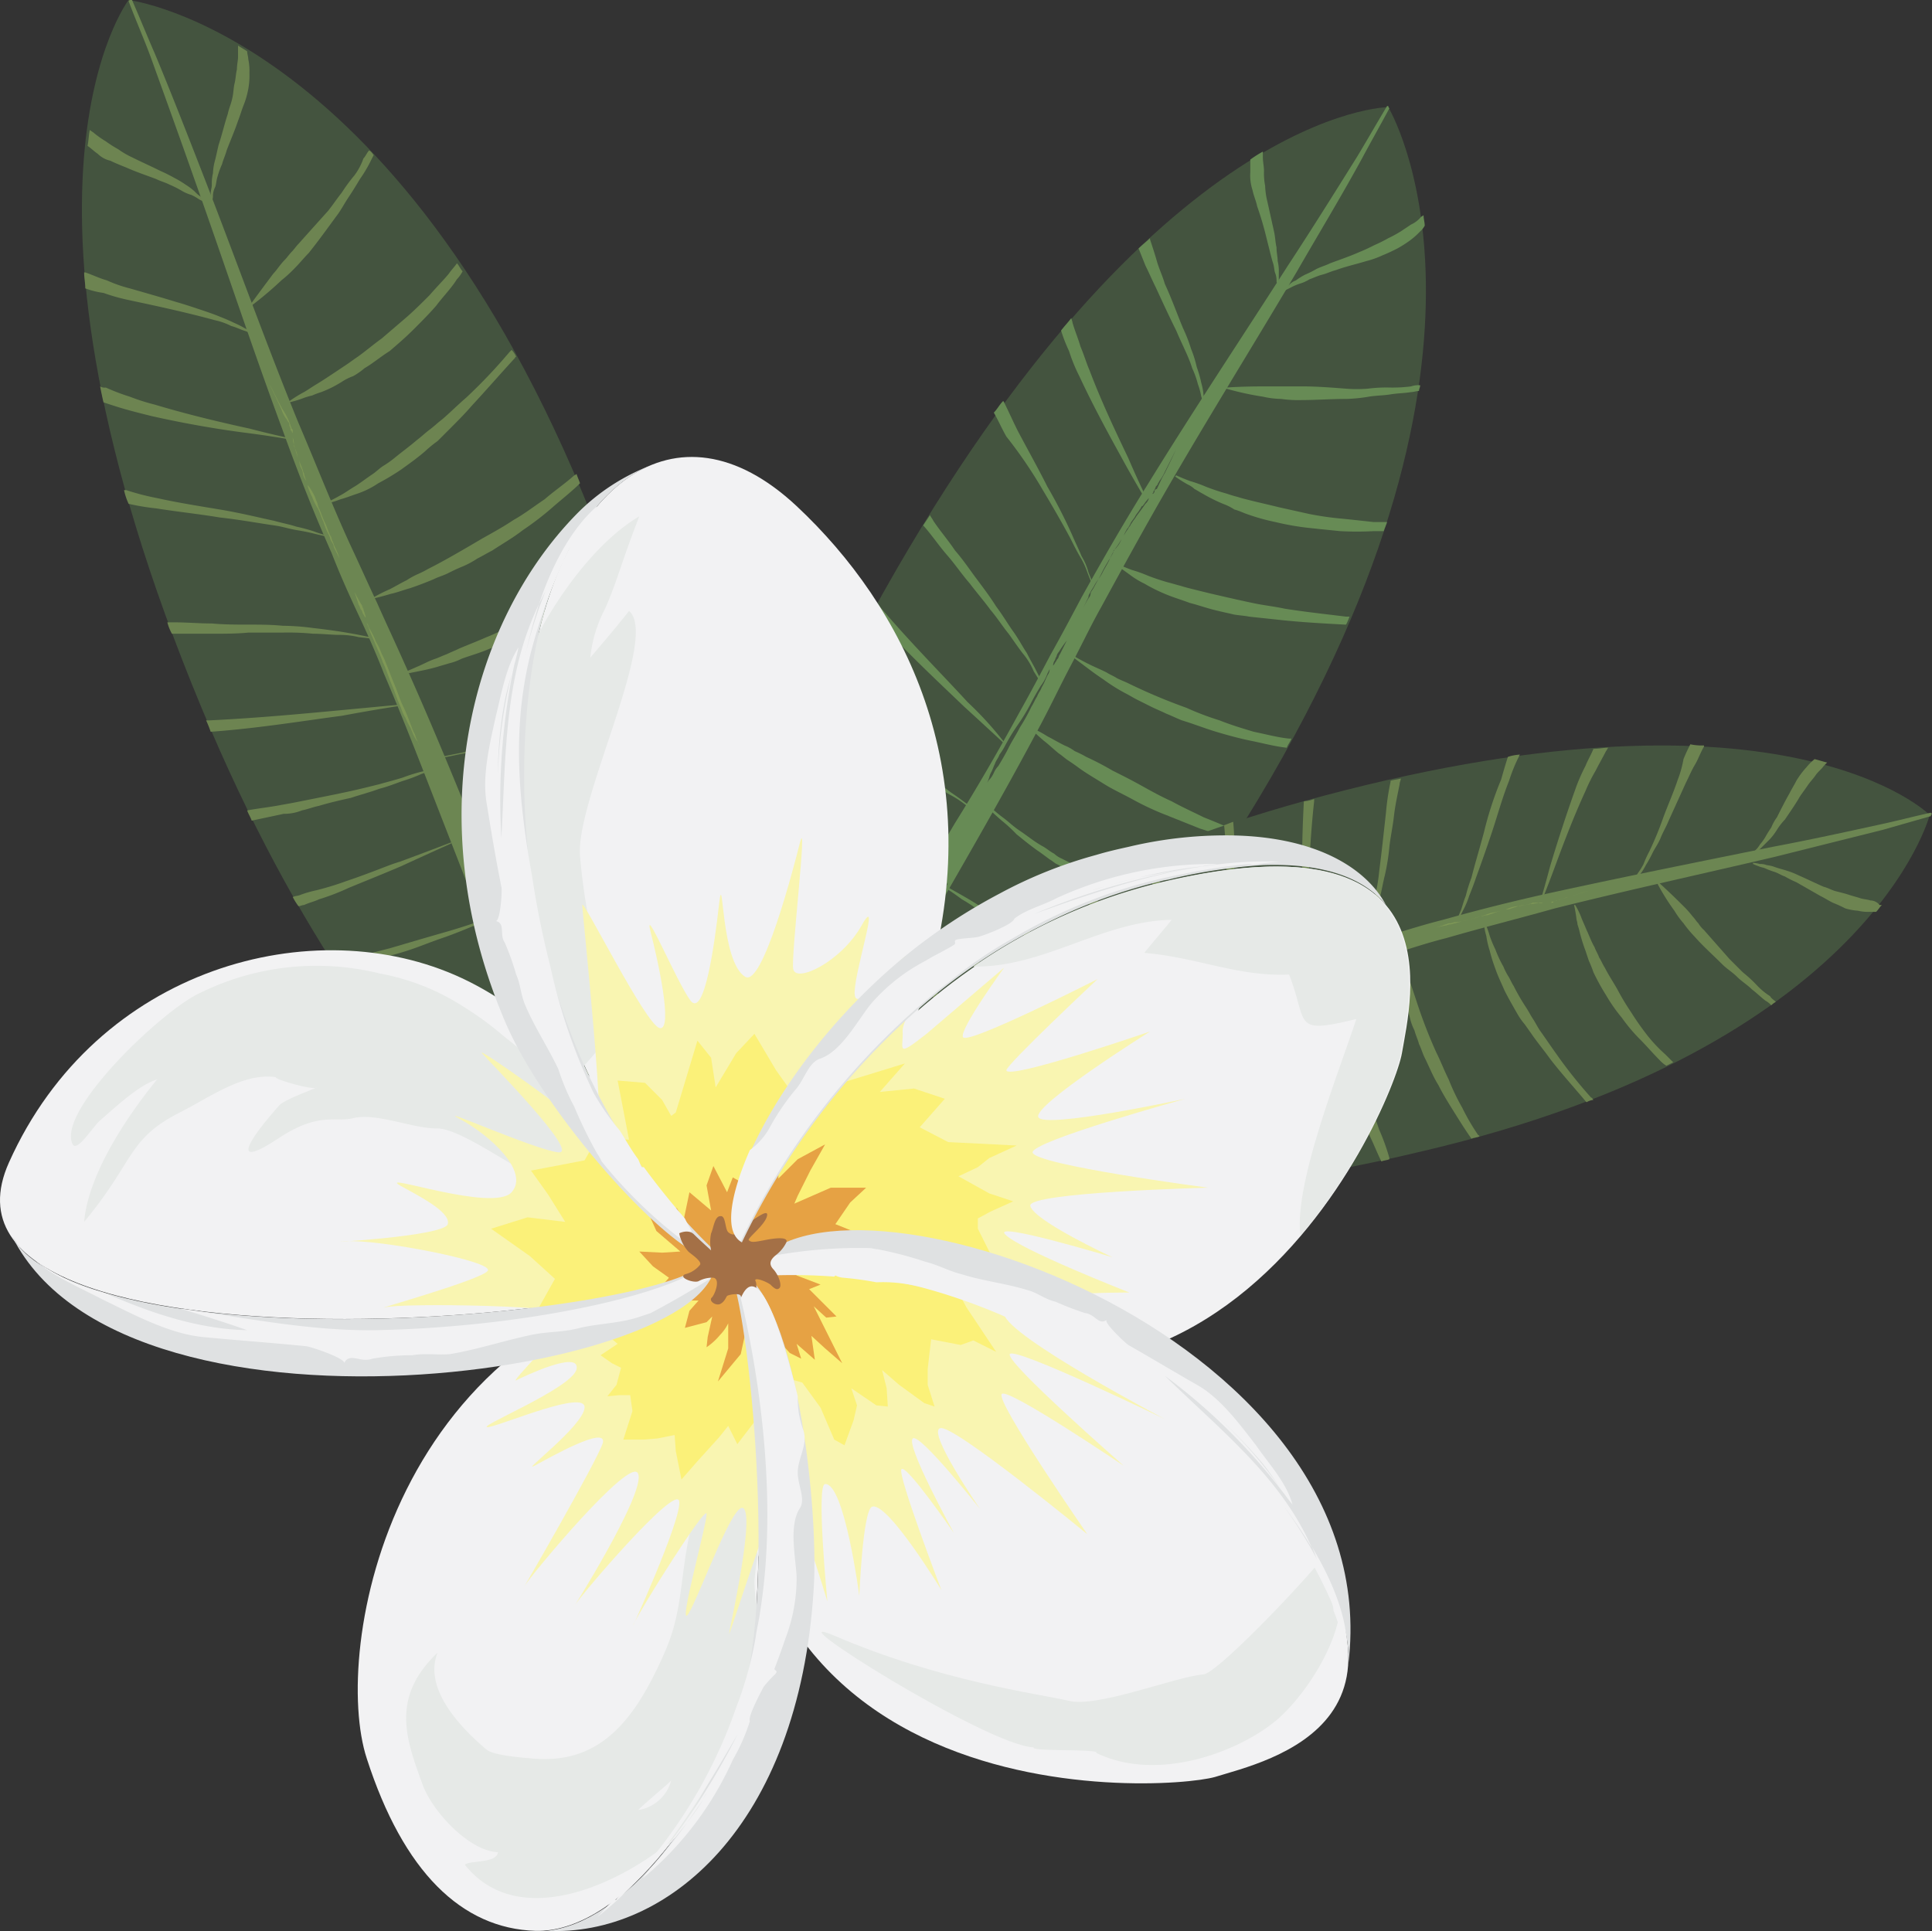 <?xml version="1.0" encoding="UTF-8"?> <svg xmlns="http://www.w3.org/2000/svg" viewBox="0 0 169.481 169.419"><rect x="0" y="0" width="169.481" height="169.419" fill="#333333" stroke="none"/> <defs> <style> .cls-1 { fill: #44543f; } .cls-2 { fill: #678b55; } .cls-3 { fill: #6d8451; } .cls-4 { fill: #6c8652; } .cls-5 { fill: #7f9856; } .cls-6 { fill: #f2f2f3; } .cls-7, .cls-8 { fill: #e6e9e7; } .cls-7 { fill-rule: evenodd; } .cls-9 { fill: #f9f5b1; } .cls-10 { fill: #fbf179; } .cls-11 { fill: #e6a244; } .cls-12 { fill: #dfe1e2; } .cls-13 { fill: #a47046; } </style> </defs> <g id="Group_265" data-name="Group 265" transform="translate(-0.019)"> <g id="Group_255" data-name="Group 255"> <path id="Path_1087" data-name="Path 1087" class="cls-1" d="M62.9,110.8S56.4,89.6,77.5,52C101.4,9.5,121.8,9.4,121.8,9.4s12.6,20.7-11.4,60.7C97.6,91.4,81.7,109.4,62.9,110.8Z"></path> <g id="Group_252" data-name="Group 252"> <path id="Path_1088" data-name="Path 1088" class="cls-2" d="M109.9,16.7c.1.5.3.9.4,1.4a27.586,27.586,0,0,1,.8,2.7l.3,1.2c.1.4.2.8.3,1.1s.1.7.2.9a1.952,1.952,0,0,1,.1.7,2.8,2.8,0,0,1,.1.6h.1V23.9a3.751,3.751,0,0,0-.1-1c0-.4-.1-.7-.1-1.2-.1-.4-.1-.8-.2-1.3l-.6-2.7a6.753,6.753,0,0,1-.2-1.4,5.7,5.7,0,0,1-.1-1.3c0-.4-.1-.8-.1-1.2v-.5a10.539,10.539,0,0,0-1.1.7v1.1A4.144,4.144,0,0,0,109.9,16.7Z"></path> <path id="Path_1089" data-name="Path 1089" class="cls-2" d="M123.8,19.7l-.9.6a10.908,10.908,0,0,1-1.1.6,13.391,13.391,0,0,1-1.2.6c-.4.2-.8.4-1.3.6-.9.4-1.8.7-2.6,1-.4.2-.8.3-1.2.5a9.25,9.25,0,0,1-1,.5,5.582,5.582,0,0,0-.8.5,1.538,1.538,0,0,0-.6.4,3.609,3.609,0,0,0-.5.4l.1.1.6-.3a4.875,4.875,0,0,1,.7-.3,3.552,3.552,0,0,0,.9-.4c.3-.1.7-.3,1.1-.4s.8-.3,1.2-.4c.8-.3,1.7-.5,2.7-.8a7.838,7.838,0,0,0,1.4-.5c.5-.2.9-.4,1.3-.6a10.539,10.539,0,0,0,1.1-.7,6.47,6.47,0,0,0,.9-.8,1.756,1.756,0,0,0,.4-.5c0-.3-.1-.6-.1-.9-.1,0-.1.1-.2.1A2.431,2.431,0,0,1,123.8,19.7Z"></path> <path id="Path_1090" data-name="Path 1090" class="cls-2" d="M101.4,25.2c.6,1.3,1.2,2.6,1.8,3.8.5,1.2,1.1,2.3,1.4,3.3a7.838,7.838,0,0,1,.5,1.4,6.149,6.149,0,0,1,.3,1.1l.3.9h.1s-.1-.4-.2-1a5.16,5.16,0,0,0-.2-1.1,10.26,10.26,0,0,0-.4-1.4,9.83,9.83,0,0,0-.5-1.6,13.355,13.355,0,0,0-.7-1.8c-.5-1.2-1-2.6-1.6-3.9-.2-.7-.5-1.3-.7-2s-.4-1.3-.6-1.9v-.1c-.3.3-.7.6-1,.9l.6,1.5C100.8,23.9,101.1,24.6,101.4,25.2Z"></path> <path id="Path_1091" data-name="Path 1091" class="cls-2" d="M94.7,33c1.3,2.8,2.8,5.5,3.9,7.5s1.9,3.3,1.9,3.3l.1-.1s-.7-1.4-1.6-3.5c-1-2.1-2.3-4.8-3.4-7.7-.3-.7-.5-1.4-.8-2.1-.2-.7-.5-1.4-.7-2.1,0-.1-.1-.3-.1-.4-.3.4-.6.7-.9,1.1a13.355,13.355,0,0,0,.7,1.8A14.462,14.462,0,0,0,94.7,33Z"></path> <path id="Path_1092" data-name="Path 1092" class="cls-2" d="M91.5,43q1.35,2.25,2.4,4.2c.3.6.6,1.2.9,1.7a6.872,6.872,0,0,1,.6,1.3c.3.8.5,1.2.5,1.2H96s-.2-.4-.5-1.2a5.344,5.344,0,0,0-.6-1.4c-.2-.5-.5-1.1-.8-1.8a44.119,44.119,0,0,0-2.2-4.3c-.8-1.6-1.7-3.2-2.6-4.9-.4-.8-.8-1.7-1.2-2.5a.1.1,0,0,0-.1-.1c-.3.3-.5.7-.8,1,.4.7.7,1.4,1.1,2.1A39.267,39.267,0,0,1,91.5,43Z"></path> <path id="Path_1093" data-name="Path 1093" class="cls-2" d="M83.1,48.7c.7.8,1.3,1.7,2,2.5.6.8,1.3,1.6,1.8,2.3.6.7,1.1,1.5,1.6,2.1.5.7.9,1.3,1.3,1.8a5.968,5.968,0,0,1,.9,1.5c.5.8.8,1.3.8,1.3l.1-.1s-.3-.5-.7-1.3c-.2-.4-.5-.9-.8-1.5-.4-.6-.7-1.2-1.2-1.9S88,54,87.4,53.2c-.5-.8-1.1-1.6-1.7-2.4s-1.2-1.7-1.9-2.5c-.6-.9-1.3-1.7-1.9-2.6-.1-.2-.2-.3-.3-.5l-.6.9.1.1C81.8,47,82.4,47.9,83.1,48.7Z"></path> <path id="Path_1094" data-name="Path 1094" class="cls-2" d="M88.4,65.5h0a30.046,30.046,0,0,0-3.5-3.9c-2.1-2.3-5.1-5.3-7.8-8.5L77,53c-.2.3-.3.6-.5.9,2.8,3.1,5.8,5.9,8.1,8.1C86.9,64.1,88.4,65.5,88.4,65.5Z"></path> <path id="Path_1095" data-name="Path 1095" class="cls-2" d="M75.9,64.3l1.2.9c.8.6,1.5,1.2,2.3,1.8a19.076,19.076,0,0,1,2.1,1.5q1.05.75,1.8,1.2a8.509,8.509,0,0,1,1.4.9c.8.5,1.2.8,1.2.8l.1-.1s-.4-.3-1.2-.8c-.4-.3-.8-.6-1.4-1-.5-.4-1.1-.8-1.7-1.3s-1.3-1-2-1.6-1.4-1.2-2.2-1.9c-.4-.3-.8-.7-1.2-1a5.73,5.73,0,0,1-1.1-1.1c-.7-.7-1.5-1.4-2.2-2.1-.1.3-.3.6-.4.9l2.1,1.8A11.985,11.985,0,0,0,75.9,64.3Z"></path> <path id="Path_1096" data-name="Path 1096" class="cls-2" d="M70.8,70.2c.8.5,1.6,1,2.3,1.5,1.5.9,3,1.7,4.3,2.4,2.5,1.3,4.2,2.2,4.2,2.2l.1-.1-4-2.5c-.6-.4-1.3-.8-2-1.2-.7-.5-1.5-1-2.2-1.5s-1.5-1-2.2-1.6a7.632,7.632,0,0,0-1.1-.8,2.651,2.651,0,0,1-.6-.5,3.552,3.552,0,0,1-.4.9c.1.1.3.2.4.3Z"></path> <path id="Path_1097" data-name="Path 1097" class="cls-2" d="M73,79.6c.7.4,1.4.9,2,1.2,1.2.8,2.3,1.4,3,1.8s1.2.7,1.2.7l.1-.1a11.616,11.616,0,0,0-1.1-.7c-.7-.5-1.7-1.1-2.9-2-1.2-.8-2.6-1.8-4-2.9-1.3-1-2.7-2-4-3.1l-.3.9c1.3,1,2.6,1.9,3.9,2.8C71.5,78.6,72.3,79.1,73,79.6Z"></path> <path id="Path_1098" data-name="Path 1098" class="cls-2" d="M70.7,86.1c2.6,1.3,4.3,2.3,4.3,2.3l.1-.1s-1.7-1-4.2-2.5c-1.7-1-3.9-2.3-6.1-3.6-.1.3-.1.5-.2.8.6.3,1.1.6,1.6.9A47.5,47.5,0,0,1,70.7,86.1Z"></path> <path id="Path_1099" data-name="Path 1099" class="cls-2" d="M72.1,92.8l.1-.1s-1.6-.9-4-2.1c-1.4-.7-3-1.6-4.7-2.5,0,.2-.1.5-.1.7,1.7.8,3.3,1.5,4.7,2.1C70.4,92,72.1,92.8,72.1,92.8Z"></path> <path id="Path_1100" data-name="Path 1100" class="cls-2" d="M70.6,95.8v-.1s-1.7-.4-4.1-1c-1.2-.3-2.6-.6-4-1,0,.2-.1.5-.1.7,1.5.3,2.8.5,4,.7C68.9,95.5,70.6,95.8,70.6,95.8Z"></path> <path id="Path_1101" data-name="Path 1101" class="cls-2" d="M67,102.2v-.1s-1.2,0-3-.1c-.6,0-1.4-.1-2.1-.1v.6c.8,0,1.5-.1,2.1-.1C65.9,102.3,67,102.2,67,102.2Z"></path> <path id="Path_1102" data-name="Path 1102" class="cls-2" d="M70,104a6.038,6.038,0,0,0-.8-.7l-.1.1s.3.3.7.8c.5.5,1.1,1.2,1.9,2l2,2a4.876,4.876,0,0,1,.7-.3c-.9-.7-1.7-1.4-2.4-2C71.2,105.1,70.5,104.4,70,104Z"></path> <path id="Path_1103" data-name="Path 1103" class="cls-2" d="M77.5,101.3c-.6-.5-1.2-1-1.7-1.5s-1-.9-1.4-1.3l-1.1-1.1-.9-.9-.1.1s.3.4.8,1c.3.3.6.7,1,1.1s.8.9,1.3,1.4,1.1,1,1.7,1.6c.6.5,1.3,1.1,2,1.7.5.4.9.7,1.4,1.1.2-.2.5-.3.7-.5-.6-.4-1.1-.8-1.7-1.2C78.8,102.3,78.2,101.8,77.5,101.3Z"></path> <path id="Path_1104" data-name="Path 1104" class="cls-2" d="M83.6,96.2c-1.4-1-2.8-2-3.9-2.9s-2.1-1.6-2.7-2.1a8.73,8.73,0,0,1-1-.8l-.1.1a10.523,10.523,0,0,1,1,.9c.6.6,1.5,1.3,2.6,2.3a14.282,14.282,0,0,0,1.8,1.5c.6.5,1.3,1,2,1.6.7.5,1.5,1.1,2.2,1.6a9.908,9.908,0,0,0,1.7,1.1c.2-.2.5-.4.7-.6-.7-.4-1.3-.8-1.9-1.2C85.1,97.2,84.4,96.7,83.6,96.2Z"></path> <path id="Path_1105" data-name="Path 1105" class="cls-2" d="M90.5,92.1c-.5-.2-.9-.4-1.3-.6a8.265,8.265,0,0,1-1.3-.7c-.8-.5-1.6-.9-2.4-1.4-.7-.5-1.4-.9-2-1.4-.6-.4-1.2-.9-1.7-1.3s-.9-.7-1.2-1c-.7-.6-1.1-.9-1.1-.9l-.1.1,1,1A14.25,14.25,0,0,0,81.6,87c.5.4,1,.9,1.6,1.4s1.3,1,2,1.5,1.5,1,2.3,1.6a5.388,5.388,0,0,0,1.3.7,8.264,8.264,0,0,0,1.3.7c.8.4,1.7.8,2.6,1.2l.7-.7h-.1C92.4,92.9,91.4,92.6,90.5,92.1Z"></path> <path id="Path_1106" data-name="Path 1106" class="cls-2" d="M96,85.8c-1-.6-1.9-1.2-2.9-1.8-1.8-1.2-3.6-2.3-5-3.2-1.5-.9-2.7-1.7-3.6-2.2s-1.4-.8-1.4-.8V78s.5.3,1.3.9c.9.5,2.1,1.4,3.5,2.4s3.1,2.2,4.9,3.4c.9.6,1.8,1.3,2.8,1.9L98,88.1c.2-.2.4-.5.6-.7C97.7,86.8,96.9,86.3,96,85.8Z"></path> <path id="Path_1107" data-name="Path 1107" class="cls-2" d="M102.4,79.4c-.5-.2-1.1-.3-1.6-.5l-1.5-.6A25.5,25.5,0,0,1,96.4,77a9.143,9.143,0,0,1-1.4-.7c-.4-.2-.9-.5-1.3-.7l-.6-.3a2.092,2.092,0,0,1-.6-.4c-.4-.2-.7-.5-1.1-.7-.7-.4-1.3-.9-1.9-1.3s-1-.8-1.4-1.1a12.244,12.244,0,0,1-1.2-1l-.1.2s.4.4,1.1,1a13.1,13.1,0,0,1,1.3,1.2c.5.4,1.1.9,1.8,1.4.3.2.7.5,1.1.8.2.1.4.3.6.4a2.092,2.092,0,0,1,.6.4,14.8,14.8,0,0,0,1.3.8,6.109,6.109,0,0,0,1.4.7,25.909,25.909,0,0,0,2.9,1.4l1.5.6c.5.2,1,.4,1.6.6.5.2.9.3,1.4.5l.6-.9h-.1A8.8,8.8,0,0,0,102.4,79.4Z"></path> <path id="Path_1108" data-name="Path 1108" class="cls-2" d="M105.6,71.7c-1-.5-1.9-.9-2.8-1.4-.9-.4-1.8-.9-2.7-1.4s-1.7-.9-2.5-1.3a25.314,25.314,0,0,0-2.3-1.2,9.25,9.25,0,0,0-1-.5,4.053,4.053,0,0,0-.9-.5c-.6-.3-1.1-.6-1.5-.8a9.213,9.213,0,0,0-1.3-.7l-.1.1s.4.4,1.1,1c.4.3.8.7,1.3,1.1.3.2.5.4.8.6s.6.4,1,.7c.7.5,1.4.9,2.2,1.4s1.7.9,2.6,1.4a23.941,23.941,0,0,0,2.8,1.3l3,1.2c1,.3,1.9.7,2.9,1,.2-.2.3-.5.5-.7h-.1C107.6,72.5,106.6,72.1,105.6,71.7Z"></path> <path id="Path_1109" data-name="Path 1109" class="cls-2" d="M110,64.2c-1-.3-2-.6-3-1a24.884,24.884,0,0,1-2.9-1.1,50.465,50.465,0,0,1-5-2.1c-.4-.2-.7-.3-1.1-.5-.3-.2-.6-.3-.9-.5-.6-.3-1.1-.5-1.5-.7-.8-.4-1.3-.7-1.3-.7l-.1.1,1.2.9c.4.3.8.6,1.4,1a15.731,15.731,0,0,0,1.9,1.2c.4.2.7.4,1.1.6l1.2.6c.4.2.9.4,1.3.6.5.2.9.4,1.4.6,1,.3,2,.7,3,1s2.1.6,3.1.8,2.1.5,3.1.6c.1-.3.3-.5.4-.8h-.2C112.1,64.7,111,64.4,110,64.2Z"></path> <path id="Path_1110" data-name="Path 1110" class="cls-2" d="M112.7,53.4c-.9-.2-1.9-.3-2.8-.5-.5-.1-.9-.2-1.4-.3-.4-.1-.9-.2-1.3-.3-.9-.2-1.7-.4-2.5-.6-.4-.1-.8-.2-1.1-.3-.4-.1-.7-.2-1.1-.3a18.88,18.88,0,0,1-1.8-.6,12.128,12.128,0,0,0-1.4-.5c-.8-.3-1.2-.5-1.2-.5l-.1.1s.4.3,1.1.8a7.378,7.378,0,0,0,1.3.8,15.044,15.044,0,0,0,1.8.9c.7.3,1.4.5,2.2.8.8.2,1.6.5,2.5.7.4.1.9.2,1.3.3.5.1.9.1,1.4.2.9.1,1.9.2,2.8.3,1.9.2,3.8.3,5.6.4h.1a4.876,4.876,0,0,0,.3-.7h-.3C116.5,53.9,114.6,53.7,112.7,53.4Z"></path> <path id="Path_1111" data-name="Path 1111" class="cls-2" d="M117.7,45.5a26.955,26.955,0,0,1-2.8-.4l-2.7-.6c-.8-.2-1.7-.4-2.5-.6-.4-.1-.8-.2-1.1-.3-.4-.1-.7-.2-1-.3a18.88,18.88,0,0,1-1.8-.6,12.128,12.128,0,0,0-1.4-.5c-.8-.3-1.2-.5-1.2-.5l-.1.1a11.618,11.618,0,0,0,1.1.7,2.092,2.092,0,0,1,.6.4c.2.1.5.3.7.4a15.044,15.044,0,0,0,1.8.9,4.671,4.671,0,0,1,1,.5c.4.1.8.3,1.1.4a18.243,18.243,0,0,0,2.5.7,23.254,23.254,0,0,0,2.8.5c.9.1,1.9.2,2.9.3a28.053,28.053,0,0,0,2.9,0h.9c.1-.3.2-.5.3-.8h-1.2C119.6,45.7,118.7,45.6,117.7,45.5Z"></path> <path id="Path_1112" data-name="Path 1112" class="cls-2" d="M121.9,34a12.751,12.751,0,0,0-1.9.1,12.052,12.052,0,0,1-1.9,0c-1.3-.1-2.6-.2-3.8-.2h-3.4c-2,0-3.3.1-3.3.1v.1a25.575,25.575,0,0,0,3.2.7,7.772,7.772,0,0,0,1.6.2,10.869,10.869,0,0,0,1.8.1c1.2,0,2.6-.1,3.9-.1a13.552,13.552,0,0,0,2-.2c.6-.1,1.3-.1,1.9-.2s1.2-.1,1.8-.2c.2,0,.5-.1.7-.1,0-.2.1-.3.1-.5a1.95,1.95,0,0,0-.8.1A12.75,12.75,0,0,1,121.9,34Z"></path> </g> <path id="Path_1113" data-name="Path 1113" class="cls-2" d="M74.5,93.2c1.9-3.3,3.7-6.6,5.7-9.9,3.8-6.6,7.6-13.1,11.2-19.9.9-1.7,1.7-3.4,2.6-5.1s1.7-3.4,2.6-5c1.8-3.3,3.6-6.6,5.5-9.9,3.8-6.6,7.8-13,11.7-19.6,1.9-3.3,3.9-6.6,5.7-9.9.8-1.5,1.6-2.9,2.4-4.4a.31.31,0,0,1-.1-.2h-.1c-.9,1.5-1.7,2.9-2.6,4.4-2,3.2-4,6.4-6.1,9.6-4.1,6.4-8.3,12.7-12.3,19.2-2,3.2-3.9,6.5-5.8,9.9-.9,1.7-1.8,3.4-2.7,5-.9,1.7-1.8,3.4-2.7,5-1.8,3.3-3.7,6.6-5.7,9.8L78,82c-1.9,3.3-3.9,6.5-5.8,9.9-1.8,3.4-3.6,6.7-5.5,10-1.4,2.5-2.8,4.9-4.2,7.4l.3,1.5c.7-.1,1.4-.1,2.1-.2,1.4-2.4,2.8-4.9,4.1-7.3C71,99.9,72.8,96.5,74.5,93.2Z"></path> <g id="Group_254" data-name="Group 254"> <g id="Group_253" data-name="Group 253"> <path id="Path_1114" data-name="Path 1114" class="cls-1" d="M83.1,77.5l-.6.9a8.794,8.794,0,0,0-.6,1c-.2.4-.5.8-.8,1.3l-.9,1.5c-.3.5-.6,1.1-1,1.8-.3.6-.7,1.2-1.1,1.9-.4.6-.8,1.3-1.2,1.9-.8,1.3-1.5,2.5-2.2,3.7-.4.6-.7,1.2-1,1.7-.3.6-.6,1.1-.9,1.6-.5,1-1,1.8-1.3,2.4a9.246,9.246,0,0,1-.5.9h0a9.246,9.246,0,0,0,.5-.9c.3-.6.8-1.3,1.4-2.3.3-.5.6-1,.9-1.6s.7-1.1,1-1.7.7-1.2,1.1-1.9c.4-.6.7-1.3,1.1-1.9s.7-1.3,1.1-1.9.7-1.2,1.1-1.8.7-1.2,1.1-1.7c.3-.5.6-1.1.9-1.5a14.8,14.8,0,0,1,.8-1.3,8.794,8.794,0,0,1,.6-1c.4-.8.6-1.1.5-1.1Z"></path> <path id="Path_1115" data-name="Path 1115" class="cls-1" d="M100.8,43.7a3.61,3.61,0,0,0-.4.5c-.1.1-.1.2-.2.2-.1.1-.1.2-.2.3-.1.2-.3.4-.4.6s-.3.4-.4.6a2.186,2.186,0,0,1-.3.5,2.829,2.829,0,0,0-.3.6h0a5.2,5.2,0,0,1,.3-.5c.1-.1.1-.2.2-.3s.1-.2.2-.3c.1-.2.3-.4.4-.6.3-.4.6-.8.8-1.1a.914.914,0,0,0,.3-.5Z"></path> <path id="Path_1116" data-name="Path 1116" class="cls-1" d="M98.4,47.3a5.671,5.671,0,0,1-.6.9,9.292,9.292,0,0,0-.5,1c-.2.4-.4.7-.6,1.1s-.5.7-.7,1.1c-.1.2-.2.3-.3.5s-.2.3-.2.5l-.5,1h0s.2-.4.5-.9a.764.764,0,0,0,.2-.5c.1-.2.2-.3.3-.5.2-.4.4-.7.6-1.1a10.907,10.907,0,0,1,.6-1.1c.1-.2.2-.3.3-.5s.2-.3.2-.5a2.408,2.408,0,0,0,.7-1Z"></path> <path id="Path_1117" data-name="Path 1117" class="cls-1" d="M93.6,56.2a10.586,10.586,0,0,0-.7,1,.758.758,0,0,0-.2.4c-.1.1-.1.3-.2.4a1,1,0,0,0-.1.4h0a1.238,1.238,0,0,0,.2-.3c.1-.1.1-.2.2-.3s.1-.3.2-.4l.6-1.2Z"></path> <path id="Path_1118" data-name="Path 1118" class="cls-1" d="M92.1,58.7l-.2.4a4.073,4.073,0,0,1-.6,1.1c-.3.5-.6,1-.9,1.6a17.394,17.394,0,0,1-1.1,1.8,17.392,17.392,0,0,0-1.1,1.8,5.582,5.582,0,0,1-.5.8c-.1.3-.3.5-.4.8-.1.2-.2.5-.3.7a1.689,1.689,0,0,0-.2.5,4.2,4.2,0,0,1-.2.5h0a1.727,1.727,0,0,1,.3-.4,2.186,2.186,0,0,0,.3-.5,2.092,2.092,0,0,1,.4-.6c.3-.5.6-1,.9-1.6s.7-1.2,1-1.8a16.18,16.18,0,0,0,1-1.8c.2-.3.3-.6.5-.9.1-.3.3-.5.4-.8.3-.5.4-.9.6-1.2a1,1,0,0,0,.1-.4Z"></path> <path id="Path_1119" data-name="Path 1119" class="cls-1" d="M103.2,39.4l-1,2a4.348,4.348,0,0,1-.4.7c-.1.1-.1.2-.2.3,0,.1-.1.2-.2.3,0,.1-.1.2-.1.3-.1.1-.1.1-.1.2a.31.31,0,0,0-.1.2h0a.1.1,0,0,1,.1-.1.349.349,0,0,0,.1-.2.215.215,0,0,1,.2-.2c.2-.4.4-.9.7-1.4.5-1,1-2.1,1-2.1Z"></path> </g> </g> </g> <g id="Group_259" data-name="Group 259"> <path id="Path_1120" data-name="Path 1120" class="cls-1" d="M55.6,110.6s-21.1-8.1-37.9-48.5C-1.3,16.4,11.3,0,11.3,0S35.7,2.9,52.7,47.2C61.8,70.8,66.2,94.8,55.6,110.6Z"></path> <g id="Group_256" data-name="Group 256"> <path id="Path_1121" data-name="Path 1121" class="cls-3" d="M9.7,14.1c.4.2.9.4,1.4.6.9.4,1.8.7,2.6,1,.4.2.8.3,1.2.5a9.292,9.292,0,0,1,1,.5,3.552,3.552,0,0,0,.9.4,4.348,4.348,0,0,1,.7.4l.6.3.1-.1a2.22,2.22,0,0,1-.5-.4,2.651,2.651,0,0,1-.6-.5,5.547,5.547,0,0,0-.8-.6,8.794,8.794,0,0,0-1-.6,13.391,13.391,0,0,0-1.2-.6c-.8-.4-1.7-.8-2.5-1.2a7.459,7.459,0,0,1-1.2-.7,10.54,10.54,0,0,1-1.1-.7,8.65,8.65,0,0,1-1-.7c-.1-.1-.3-.2-.4-.3-.1.4-.1.9-.2,1.4.3.2.6.5.9.7A2.268,2.268,0,0,0,9.7,14.1Z"></path> <path id="Path_1122" data-name="Path 1122" class="cls-3" d="M20.9,5c0,.3-.1.7-.1,1.1-.1.4-.1.8-.2,1.2s-.1.9-.2,1.3c-.1.5-.3.9-.4,1.4-.3.9-.5,1.8-.8,2.7-.1.4-.2.9-.3,1.3a5.019,5.019,0,0,0-.2,1.2,3.751,3.751,0,0,0-.1,1c0,.3-.1.5-.1.8v.7h.1a1.452,1.452,0,0,0,.1-.6,1.854,1.854,0,0,1,.2-.7c.1-.3.1-.6.2-.9a7.6,7.6,0,0,1,.4-1.1c.1-.4.3-.8.4-1.2.3-.8.7-1.7,1-2.6.2-.5.3-.9.5-1.4a7.366,7.366,0,0,0,.4-1.4,6.6,6.6,0,0,0,.1-1.4,4.869,4.869,0,0,0-.1-1.2c0-.2-.1-.5-.1-.7-.3-.2-.5-.3-.8-.5v.2C20.9,4.3,20.9,4.6,20.9,5Z"></path> <path id="Path_1123" data-name="Path 1123" class="cls-3" d="M11.2,26.3c1.4.3,2.8.6,4.1.9s2.5.6,3.6.9a5.782,5.782,0,0,1,1.4.5c.4.1.8.3,1.1.4a4.106,4.106,0,0,1,.9.4l.1-.1a9.244,9.244,0,0,0-.9-.5,9.292,9.292,0,0,0-1-.5c-.4-.2-.9-.4-1.4-.6s-1.1-.4-1.7-.6-1.2-.4-1.9-.6c-1.3-.4-2.7-.8-4.1-1.2a11.764,11.764,0,0,1-2-.7c-.7-.2-1.3-.5-1.9-.7H7.4c0,.5.1.9.1,1.4a7.491,7.491,0,0,0,1.6.4A16.552,16.552,0,0,0,11.2,26.3Z"></path> <path id="Path_1124" data-name="Path 1124" class="cls-3" d="M13.3,36.5c3.1.7,6.1,1.2,8.5,1.5,2.3.3,3.9.6,3.9.6v-.1s-1.5-.3-3.8-.9c-2.3-.5-5.3-1.2-8.3-2.1a18.661,18.661,0,0,1-2.2-.7A18.029,18.029,0,0,1,9.3,34a.749.749,0,0,1-.5-.1c.1.5.2,1,.3,1.4.6.2,1.2.4,1.9.6S12.5,36.3,13.3,36.5Z"></path> <path id="Path_1125" data-name="Path 1125" class="cls-3" d="M19.3,45.4c1.8.2,3.4.5,4.8.7.7.1,1.3.3,1.9.4s1.1.2,1.5.3c.8.2,1.3.3,1.3.3V47a9.347,9.347,0,0,1-1.3-.4,15.464,15.464,0,0,0-1.5-.4c-.6-.2-1.2-.3-1.9-.5-1.4-.3-3-.7-4.8-1s-3.7-.6-5.5-1a21.29,21.29,0,0,1-2.7-.7h-.2a5.638,5.638,0,0,0,.4,1.2,20.024,20.024,0,0,0,2.4.4C15.6,44.9,17.5,45.1,19.3,45.4Z"></path> <path id="Path_1126" data-name="Path 1126" class="cls-3" d="M18.6,55.6c1.1,0,2.2,0,3.2-.1h3a22.624,22.624,0,0,1,2.7.1c.8,0,1.6.1,2.3.1a7.18,7.18,0,0,1,1.7.2c1,.1,1.5.2,1.5.2V56l-1.5-.3c-.5-.1-1.1-.2-1.7-.3-.7-.1-1.4-.2-2.3-.3a21.3,21.3,0,0,0-2.7-.2c-1-.1-2-.1-3-.1s-2.1,0-3.2-.1c-1.1,0-2.2-.1-3.3-.1h-.6a4.179,4.179,0,0,0,.4,1h3.5Z"></path> <path id="Path_1127" data-name="Path 1127" class="cls-3" d="M35.3,61.9v-.1s-2.1.2-5.3.5-7.4.7-11.6.9h-.3a10.375,10.375,0,0,1,.4,1c4.2-.3,8.4-1,11.5-1.4C33.2,62.2,35.3,61.9,35.3,61.9Z"></path> <path id="Path_1128" data-name="Path 1128" class="cls-3" d="M26.5,71.1c.5-.1,1-.3,1.5-.4,1-.3,1.9-.5,2.8-.7.9-.3,1.7-.5,2.5-.8.8-.2,1.5-.5,2.1-.7a13.78,13.78,0,0,0,1.6-.6c.9-.3,1.4-.5,1.4-.5v-.1a9.988,9.988,0,0,1-1.4.4,14.242,14.242,0,0,0-1.6.5c-.6.2-1.4.4-2.1.6-.8.2-1.6.4-2.5.6s-1.9.4-2.9.6l-1.5.3c-.5.1-1,.2-1.6.3-1,.2-2,.3-3.1.5.1.3.3.6.4.9.9-.2,1.9-.4,2.8-.6A4.146,4.146,0,0,0,26.5,71.1Z"></path> <path id="Path_1129" data-name="Path 1129" class="cls-3" d="M28,78.9a20.035,20.035,0,0,0,2.6-1c1.7-.7,3.2-1.3,4.6-1.9,2.6-1.2,4.4-2,4.4-2v-.1s-1.8.7-4.5,1.7c-.7.2-1.4.5-2.2.8s-1.6.6-2.5.9a25.825,25.825,0,0,1-2.6.8,10.26,10.26,0,0,0-1.4.4c-.2.1-.5.1-.7.2a5.582,5.582,0,0,0,.5.8c.2,0,.3-.1.5-.1C27.1,79.2,27.6,79.1,28,78.9Z"></path> <path id="Path_1130" data-name="Path 1130" class="cls-3" d="M36.9,83c.8-.3,1.6-.6,2.2-.8,1.4-.5,2.5-1,3.3-1.3s1.3-.5,1.3-.5v-.1a11.111,11.111,0,0,1-1.3.4c-.8.3-2,.7-3.4,1.1s-3.1.9-4.8,1.4c-1.6.4-3.3.9-5,1.2a9.223,9.223,0,0,1,.5.8c1.6-.4,3.2-.9,4.7-1.4A24.129,24.129,0,0,0,36.9,83Z"></path> <path id="Path_1131" data-name="Path 1131" class="cls-3" d="M40.7,88.9c2.7-1.3,4.5-2,4.5-2v-.1s-1.9.7-4.7,1.8c-1.9.7-4.2,1.7-6.7,2.6a4.233,4.233,0,0,1,.5.7c.6-.3,1.2-.5,1.7-.8C37.7,90.3,39.3,89.6,40.7,88.9Z"></path> <path id="Path_1132" data-name="Path 1132" class="cls-3" d="M46.9,92l-.1-.1s-1.7.7-4.2,1.9c-1.4.6-3.1,1.4-4.9,2.2.2.2.3.4.5.6,1.7-.9,3.3-1.7,4.6-2.4C45.3,92.9,46.9,92,46.9,92Z"></path> <path id="Path_1133" data-name="Path 1133" class="cls-3" d="M48.4,95.1h0A25,25,0,0,0,45,97.7c-1,.8-2.1,1.7-3.3,2.6l.5.5c1.1-1,2.2-2,3.1-2.8C47.1,96.2,48.4,95.1,48.4,95.1Z"></path> <path id="Path_1134" data-name="Path 1134" class="cls-3" d="M51.3,101.9h0c-.1-.1-.9.8-2.1,2.2-.4.5-.9,1-1.4,1.6.2.1.3.3.5.4a9.392,9.392,0,0,0,1.2-1.8C50.6,102.9,51.3,101.9,51.3,101.9Z"></path> <path id="Path_1135" data-name="Path 1135" class="cls-3" d="M54.6,100.7c-.7.1-1.1.2-1.1.2v.1a8.658,8.658,0,0,0,1.1-.1c.7-.1,1.6-.1,2.8-.3.9-.1,1.8-.2,2.8-.4.1-.2.1-.5.2-.7-1.1.3-2.2.5-3.1.7C56.2,100.4,55.2,100.6,54.6,100.7Z"></path> <path id="Path_1136" data-name="Path 1136" class="cls-3" d="M57.1,93c-.8.2-1.6.3-2.3.5-.7.1-1.4.2-1.9.3-.6.1-1.1.1-1.5.2a7.9,7.9,0,0,0-1.4.1v.1h1.3a8.636,8.636,0,0,0,1.5-.1c.6-.1,1.3-.1,2-.2s1.5-.2,2.3-.3,1.7-.3,2.6-.5c.6-.1,1.2-.3,1.7-.4a1.95,1.95,0,0,1,.1-.8c-.7.2-1.3.4-2,.6C58.8,92.6,57.9,92.8,57.1,93Z"></path> <path id="Path_1137" data-name="Path 1137" class="cls-3" d="M56.9,84.9c-1.7.5-3.3,1-4.7,1.4s-2.6.7-3.4.9-1.3.3-1.3.3v.1s.5-.1,1.3-.2,2-.4,3.4-.6c.7-.1,1.5-.3,2.3-.5s1.7-.4,2.5-.6a27.584,27.584,0,0,0,2.7-.8c.6-.2,1.3-.4,1.9-.6a3.4,3.4,0,0,0-.1-1,18.029,18.029,0,0,1-2.1.8C58.6,84.4,57.7,84.6,56.9,84.9Z"></path> <path id="Path_1138" data-name="Path 1138" class="cls-3" d="M57.9,76.9c-.4.2-.9.5-1.4.7s-.9.4-1.3.6c-.9.4-1.8.7-2.6,1s-1.6.5-2.4.8a15.985,15.985,0,0,1-2.1.5,5.5,5.5,0,0,1-1.6.3c-.9.2-1.4.3-1.4.3v.1s.5-.1,1.4-.2c.5-.1,1-.1,1.6-.2s1.3-.2,2.1-.4,1.6-.4,2.5-.6,1.8-.6,2.7-.9c.5-.2.9-.4,1.4-.6s.9-.4,1.4-.6c.9-.4,1.7-.8,2.6-1.3-.1-.3-.1-.7-.2-1a.1.1,0,0,0-.1.1C59.7,75.9,58.8,76.4,57.9,76.9Z"></path> <path id="Path_1139" data-name="Path 1139" class="cls-3" d="M56.3,68.5c-1.1.4-2.2.8-3.2,1.2-2.1.7-4,1.4-5.7,2s-3.1,1.1-4,1.5l-1.5.6v.1l1.5-.5c1-.3,2.4-.8,4.1-1.3s3.7-1.1,5.8-1.8c1.1-.3,2.2-.7,3.3-1,.9-.3,1.8-.6,2.7-1-.1-.3-.1-.6-.2-.9A23.286,23.286,0,0,1,56.3,68.5Z"></path> <path id="Path_1140" data-name="Path 1140" class="cls-3" d="M55.2,59.4c-.5.3-.9.6-1.4.9s-.9.6-1.4.9c-1,.5-1.9,1.1-2.9,1.5-.5.2-.9.5-1.4.7s-.9.4-1.4.6a4.876,4.876,0,0,1-.7.3,1.445,1.445,0,0,1-.7.2c-.4.2-.8.3-1.2.5-.8.3-1.5.5-2.2.7s-1.2.3-1.7.4l-1.5.3v.1s.6-.1,1.5-.3q.75-.15,1.8-.3c.7-.2,1.4-.3,2.3-.6.4-.1.8-.3,1.3-.4a6.373,6.373,0,0,1,.7-.2,1.445,1.445,0,0,1,.7-.2,7.838,7.838,0,0,1,1.4-.5c.5-.2,1-.4,1.4-.6,1-.4,2-.9,3-1.4a10.93,10.93,0,0,1,1.5-.8l1.5-.9c.4-.3.9-.5,1.3-.8-.1-.4-.2-.7-.3-1.1l-.1.1A9.878,9.878,0,0,0,55.2,59.4Z"></path> <path id="Path_1141" data-name="Path 1141" class="cls-3" d="M51,52c-1,.5-1.9,1-2.9,1.4-.9.5-1.9.9-2.8,1.3s-1.8.9-2.6,1.2c-.9.4-1.7.7-2.4,1-.4.2-.7.3-1.1.5-.3.1-.7.3-1,.4-.6.2-1.1.5-1.6.7-.9.4-1.4.6-1.4.6v.1l1.5-.3c.5-.1,1-.2,1.7-.4.3-.1.7-.2,1-.3a4.874,4.874,0,0,0,1.1-.4c.8-.3,1.6-.5,2.5-.9a15.95,15.95,0,0,0,2.7-1.2c.9-.4,1.9-.9,2.8-1.4s1.9-1.1,2.8-1.6c.9-.6,1.8-1.1,2.6-1.7a6.89,6.89,0,0,0-.3-.8.1.1,0,0,0-.1.1A13.5,13.5,0,0,1,51,52Z"></path> <path id="Path_1142" data-name="Path 1142" class="cls-3" d="M47.8,43.8c-.9.6-1.8,1.3-2.7,1.8-.9.6-1.8,1.1-2.7,1.6-1.7,1-3.4,2-4.8,2.7a9.25,9.25,0,0,1-1,.5,7.255,7.255,0,0,0-.9.5c-.6.3-1.1.6-1.5.8a14.216,14.216,0,0,0-1.4.7v.1s.5-.1,1.5-.4c.5-.1,1-.3,1.7-.5.6-.2,1.4-.5,2.1-.8.4-.2.8-.3,1.2-.5s.8-.4,1.3-.6a8.265,8.265,0,0,0,1.3-.7c.4-.2.9-.5,1.3-.7.9-.6,1.8-1.1,2.7-1.8a25.6,25.6,0,0,0,2.6-2c.8-.7,1.7-1.4,2.4-2.1-.1-.3-.2-.5-.3-.8-.1,0-.1.1-.2.1C49.5,42.5,48.6,43.1,47.8,43.8Z"></path> <path id="Path_1143" data-name="Path 1143" class="cls-3" d="M40.9,34.9c-.7.6-1.4,1.3-2.1,1.9-.4.3-.7.6-1.1.9s-.7.6-1.1.9c-.7.6-1.4,1.1-2,1.6a8.65,8.65,0,0,1-1,.7c-.3.2-.6.5-.9.7-.6.4-1.1.8-1.6,1.1s-.9.6-1.3.8a10.712,10.712,0,0,1-1.2.6v.1a9.347,9.347,0,0,0,1.3-.4c.4-.1.9-.3,1.5-.5a7.572,7.572,0,0,0,1.8-.9,21.157,21.157,0,0,0,2-1.2c.7-.5,1.4-1,2.1-1.6a10.628,10.628,0,0,1,1.1-.9l1-1c.7-.7,1.4-1.4,2-2.1,1.3-1.4,2.6-2.9,3.8-4.2a.1.1,0,0,1,.1-.1,2.092,2.092,0,0,0-.4-.6l-.2.2A46.655,46.655,0,0,1,40.9,34.9Z"></path> <path id="Path_1144" data-name="Path 1144" class="cls-3" d="M37.7,25.9c-.7.7-1.4,1.4-2.1,2l-2.1,1.8c-.7.5-1.4,1.1-2.1,1.6-.3.2-.7.5-1,.7l-.9.6c-.6.4-1.2.8-1.7,1.1s-.9.6-1.3.8a11.617,11.617,0,0,0-1.1.7v.1a9.347,9.347,0,0,0,1.3-.4,6.374,6.374,0,0,1,.7-.2,6.89,6.89,0,0,1,.8-.3,10.043,10.043,0,0,0,1.8-.9,4.671,4.671,0,0,1,1-.5,6.07,6.07,0,0,0,1-.7c.7-.4,1.4-1,2.2-1.5.7-.6,1.4-1.2,2.1-1.9s1.4-1.4,2-2.1c.6-.8,1.3-1.5,1.8-2.3a3.039,3.039,0,0,0,.5-.7c-.2-.2-.3-.5-.5-.7-.2.3-.5.6-.7.9C39,24.5,38.3,25.2,37.7,25.9Z"></path> <path id="Path_1145" data-name="Path 1145" class="cls-3" d="M31.1,15.4A14.309,14.309,0,0,0,30,16.9c-.4.5-.8,1.1-1.2,1.6-.9,1-1.8,2-2.6,2.9-.2.2-.4.5-.6.7s-.4.5-.6.7c-.4.4-.7.9-1,1.2-1.2,1.6-2,2.7-2,2.7l.1.1a30.873,30.873,0,0,0,2.6-2.2,11.985,11.985,0,0,0,1.2-1.1c.4-.4.8-.9,1.2-1.3.8-1,1.6-2.1,2.4-3.2.4-.5.7-1.1,1.1-1.7s.7-1.1,1-1.6a11.906,11.906,0,0,0,.9-1.5l.3-.6c-.1-.1-.2-.3-.4-.4-.2.2-.3.5-.5.7A5.483,5.483,0,0,1,31.1,15.4Z"></path> </g> <path id="Path_1146" data-name="Path 1146" class="cls-4" d="M48.8,90.3c-1.5-3.6-2.9-7.1-4.4-10.7-2.9-7.2-5.7-14.3-8.9-21.4-.8-1.8-1.6-3.5-2.4-5.3-.8-1.7-1.6-3.5-2.4-5.2-1.6-3.5-3-7.1-4.5-10.6-2.9-7.1-5.5-14.4-8.3-21.6-1.4-3.6-2.8-7.2-4.3-10.8-.7-1.6-1.3-3.1-2-4.7h-.2l-.1.1c.6,1.6,1.3,3.2,1.9,4.8,1.3,3.6,2.6,7.2,3.9,10.9,2.6,7.3,5,14.6,7.7,21.9,1.3,3.6,2.7,7.2,4.3,10.8.7,1.8,1.5,3.6,2.3,5.3s1.6,3.5,2.3,5.3c1.5,3.5,2.9,7.1,4.3,10.7l4.2,10.8c1.4,3.6,2.8,7.2,4.3,10.8s3.1,7.1,4.6,10.7c1.1,2.7,2.2,5.3,3.3,8a5.523,5.523,0,0,0,1.4.6,17.393,17.393,0,0,0,1.1-1.8c-1.1-2.6-2.2-5.3-3.3-7.9C51.9,97.4,50.3,93.8,48.8,90.3Z"></path> <g id="Group_258" data-name="Group 258"> <g id="Group_257" data-name="Group 257"> <path id="Path_1147" data-name="Path 1147" class="cls-5" d="M41.6,73.6s.1.4.3,1a7.6,7.6,0,0,0,.4,1.1c.2.4.3.9.5,1.4s.4,1.1.7,1.7c.2.6.5,1.2.8,1.9s.5,1.3.8,2,.5,1.4.8,2.1c.5,1.4,1.1,2.8,1.6,4.1.3.7.5,1.3.8,1.9.2.6.5,1.2.7,1.7.4,1,.8,1.9,1.1,2.5a7.861,7.861,0,0,1,.4.9h0s-.1-.4-.3-1-.6-1.5-1-2.6c-.2-.5-.4-1.1-.7-1.7-.2-.6-.5-1.2-.8-1.9a16.673,16.673,0,0,1-.8-2L46,84.6a18.029,18.029,0,0,1-.8-2.1c-.3-.7-.5-1.4-.8-2-.2-.7-.5-1.3-.7-1.9s-.5-1.2-.7-1.7-.4-1-.6-1.4a11.73,11.73,0,0,0-.5-1.1,2.413,2.413,0,0,0-.3-.8Z"></path> <path id="Path_1148" data-name="Path 1148" class="cls-5" d="M25.7,38.4a2.142,2.142,0,0,0,.1.6.367.367,0,0,0,.1.3c0,.1.1.2.1.3.1.2.1.5.2.7s.1.5.2.7a1.421,1.421,0,0,1,.2.6,1.363,1.363,0,0,0,.3.6h0a3.224,3.224,0,0,1-.2-.6c0-.1-.1-.2-.1-.3s-.1-.2-.1-.3c-.1-.2-.2-.5-.3-.7-.2-.5-.3-1-.4-1.3a1.452,1.452,0,0,0-.1-.6Z"></path> <path id="Path_1149" data-name="Path 1149" class="cls-5" d="M27,42.6a5.453,5.453,0,0,0,.4,1,4.671,4.671,0,0,0,.5,1c.2.4.3.8.5,1.2a6.117,6.117,0,0,0,.5,1.2c.1.2.1.4.2.5.1.2.2.3.2.5l.5,1h0a5.453,5.453,0,0,0-.4-1c-.1-.2-.1-.3-.2-.5s-.1-.4-.2-.5c-.2-.4-.3-.8-.5-1.2s-.3-.8-.5-1.2c-.1-.2-.1-.4-.2-.6s-.1-.3-.2-.5c-.3-.6-.6-1-.6-.9Z"></path> <path id="Path_1150" data-name="Path 1150" class="cls-5" d="M31.1,51.9l.4,1.2c.1.1.1.3.2.4s.1.3.2.4a1.237,1.237,0,0,0,.2.3h0a1,1,0,0,0-.1-.4c0-.1-.1-.2-.1-.4-.1-.1-.1-.3-.2-.4-.3-.5-.6-1.1-.6-1.1Z"></path> <path id="Path_1151" data-name="Path 1151" class="cls-5" d="M32.2,54.7a4.205,4.205,0,0,1,.2.5c.1.3.3.7.5,1.2s.5,1.1.7,1.7c.3.6.5,1.3.8,2s.5,1.4.8,2a3.552,3.552,0,0,0,.4.9,5.937,5.937,0,0,0,.4.8c.1.2.2.5.3.7a2.186,2.186,0,0,0,.3.5c.2.3.2.4.2.4h0a4.2,4.2,0,0,1-.2-.5c-.1-.1-.1-.3-.2-.5a4.875,4.875,0,0,1-.3-.7c-.2-.5-.4-1.1-.7-1.7s-.5-1.3-.8-2-.5-1.3-.8-2c-.1-.3-.3-.6-.4-.9a5.937,5.937,0,0,0-.4-.8,6.658,6.658,0,0,0-.6-1.2c-.1-.3-.2-.5-.2-.4Z"></path> <path id="Path_1152" data-name="Path 1152" class="cls-5" d="M23.7,33.8s.5,1,1,2.1a2.994,2.994,0,0,0,.4.8c.1.1.1.2.2.3a.367.367,0,0,1,.1.3c0,.1.1.2.1.3s0,.2.1.2a.349.349,0,0,0,.1.2h0v-.2c0-.1,0-.1-.1-.2,0-.1-.1-.2-.1-.3a6.068,6.068,0,0,0-.7-1.4c-.6-1.1-1.1-2.2-1.1-2.1Z"></path> </g> </g> </g> <g id="Group_263" data-name="Group 263"> <path id="Path_1153" data-name="Path 1153" class="cls-1" d="M71,96.2s9.2-16.9,45.2-26.4c40.7-10.8,53.1,1.7,53.1,1.7s-5.2,20.3-44.5,29.5C103.9,106,83.2,107,71,96.2Z"></path> <g id="Group_260" data-name="Group 260"> <path id="Path_1154" data-name="Path 1154" class="cls-3" d="M157.6,68.5c-.2.4-.4.7-.6,1.1-.4.7-.8,1.5-1.1,2.1a4.054,4.054,0,0,0-.5.9,9.225,9.225,0,0,0-.5.8,4.233,4.233,0,0,1-.5.7,2.182,2.182,0,0,1-.4.5,2.958,2.958,0,0,1-.3.4l.1.1.4-.4.5-.5.6-.6a5.548,5.548,0,0,0,.6-.8,5.5,5.5,0,0,1,.7-.9c.4-.6.9-1.3,1.3-2,.2-.3.5-.7.7-1s.5-.6.7-.9.5-.5.7-.8l.3-.3c-.4-.1-.7-.2-1.1-.3a4.62,4.62,0,0,0-.7.7A7.445,7.445,0,0,0,157.6,68.5Z"></path> <path id="Path_1155" data-name="Path 1155" class="cls-3" d="M164.1,79c-.3-.1-.6-.1-.9-.2s-.7-.2-1-.3-.7-.2-1.1-.3-.7-.3-1.1-.4c-.7-.3-1.5-.7-2.2-1a6.894,6.894,0,0,0-1-.4c-.3-.1-.7-.2-1-.3a3.091,3.091,0,0,0-.8-.2,1.486,1.486,0,0,0-.6-.1,2.8,2.8,0,0,0-.6-.1v.1a4.2,4.2,0,0,0,.5.2c.2.1.4.1.6.2a6.891,6.891,0,0,0,.8.3c.3.1.6.3.9.4a9.293,9.293,0,0,0,1,.5l2.1,1.2c.4.2.7.4,1.1.6a11.732,11.732,0,0,1,1.1.5,5.16,5.16,0,0,0,1.1.2,3.751,3.751,0,0,0,1,.1h.6c.2-.2.3-.4.5-.6h-.2A1.033,1.033,0,0,0,164.1,79Z"></path> <path id="Path_1156" data-name="Path 1156" class="cls-3" d="M147.2,68.4c-.4,1.2-.9,2.3-1.3,3.4a28.521,28.521,0,0,1-1.2,2.9,9.746,9.746,0,0,0-.5,1.1,5.582,5.582,0,0,1-.5.8c-.3.5-.4.7-.4.7l.1.1a3.957,3.957,0,0,0,.5-.7,5.582,5.582,0,0,0,.5-.8,10.911,10.911,0,0,0,.6-1.1c.2-.4.5-.8.7-1.3s.5-1,.7-1.5l1.5-3.3c.3-.6.5-1.1.8-1.6s.5-1.1.8-1.6v-.1a4.869,4.869,0,0,1-1.2-.1c-.2.4-.4.8-.6,1.3A9.465,9.465,0,0,1,147.2,68.4Z"></path> <path id="Path_1157" data-name="Path 1157" class="cls-3" d="M138.3,69c-.9,2.5-1.7,5-2.3,7-.5,1.9-.9,3.2-.9,3.2h.1s.5-1.2,1.2-3.1,1.6-4.3,2.7-6.7a15.108,15.108,0,0,1,.9-1.8c.3-.6.6-1.1.9-1.7.1-.1.1-.2.2-.3-.4,0-.8.1-1.3.1-.2.5-.5,1-.7,1.5A15.864,15.864,0,0,0,138.3,69Z"></path> <path id="Path_1158" data-name="Path 1158" class="cls-3" d="M130.2,73c-.4,1.5-.8,2.8-1.1,4a14.243,14.243,0,0,0-.5,1.6c-.2.5-.3.9-.4,1.2-.3.7-.4,1-.4,1h.1l.5-1a7.255,7.255,0,0,0,.5-1.2c.2-.5.4-1,.6-1.6.4-1.1.9-2.5,1.4-4s.9-3,1.5-4.5a14.462,14.462,0,0,1,.9-2.2.1.1,0,0,1,.1-.1,4.253,4.253,0,0,0-1.1.2c-.2.6-.4,1.3-.6,2A30.72,30.72,0,0,0,130.2,73Z"></path> <path id="Path_1159" data-name="Path 1159" class="cls-3" d="M121.6,71.3l-.3,2.7c-.1.9-.2,1.7-.3,2.5a15.718,15.718,0,0,1-.4,2.3c-.1.7-.3,1.3-.4,1.9s-.2,1-.3,1.5c-.2.8-.3,1.3-.3,1.3h.1a6.743,6.743,0,0,1,.4-1.2c.1-.4.3-.9.4-1.4A18.031,18.031,0,0,1,121,79c.2-.7.3-1.4.5-2.2a18.664,18.664,0,0,0,.4-2.5c.1-.9.3-1.8.4-2.7s.3-1.8.5-2.8c0-.2.1-.3.1-.5-.3.1-.6.1-.9.2v.1A21.878,21.878,0,0,0,121.6,71.3Z"></path> <path id="Path_1160" data-name="Path 1160" class="cls-3" d="M114.4,84.7h.1s.1-1.8.2-4.5.2-6.3.6-9.9v-.2a2.92,2.92,0,0,1-.9.2c-.2,3.6-.2,7.2-.1,9.9C114.4,82.8,114.4,84.7,114.4,84.7Z"></path> <path id="Path_1161" data-name="Path 1161" class="cls-3" d="M107.6,76.2c0,.4.1.9.1,1.3.1.9.2,1.7.3,2.5s.3,1.5.4,2.2.2,1.3.3,1.9c.1.5.2,1,.3,1.4l.3,1.2h.1s-.1-.5-.2-1.3c-.1-.4-.1-.9-.2-1.4a11.076,11.076,0,0,1-.2-1.9,14.979,14.979,0,0,1-.2-2.2c-.1-.8-.1-1.6-.2-2.5,0-.4-.1-.9-.1-1.3V74.8a24.369,24.369,0,0,0-.1-2.7c-.3.1-.5.2-.8.3.1.8.1,1.6.2,2.4A6.532,6.532,0,0,0,107.6,76.2Z"></path> <path id="Path_1162" data-name="Path 1162" class="cls-3" d="M100.9,76.6c.2.8.3,1.6.5,2.3.4,1.5.8,2.9,1.1,4.1.7,2.4,1.1,3.9,1.1,3.9h.1s-.3-1.6-.9-4c-.1-.6-.3-1.3-.4-1.9-.1-.7-.3-1.4-.4-2.2s-.3-1.5-.4-2.3a4.869,4.869,0,0,1-.1-1.2c0-.2-.1-.4-.1-.6-.3.1-.5.2-.8.3a.6.6,0,0,0,.1.4C100.8,75.8,100.8,76.2,100.9,76.6Z"></path> <path id="Path_1163" data-name="Path 1163" class="cls-3" d="M96.4,83.6a17.659,17.659,0,0,1,.4,2c.3,1.2.5,2.2.7,3,.2.7.3,1.1.3,1.1h.1s-.1-.4-.2-1.1-.3-1.8-.5-3-.4-2.7-.6-4.2c-.2-1.4-.3-2.9-.5-4.4a2.994,2.994,0,0,0-.8.4c.2,1.4.4,2.8.6,4.1C96.1,82.1,96.2,82.9,96.4,83.6Z"></path> <path id="Path_1164" data-name="Path 1164" class="cls-3" d="M91,86.1c.7,2.4,1.2,4.1,1.2,4.1h.1s-.3-1.7-.9-4.1c-.4-1.7-.9-3.8-1.4-6l-.6.3c.1.5.3,1,.4,1.6C90.2,83.5,90.6,84.9,91,86.1Z"></path> <path id="Path_1165" data-name="Path 1165" class="cls-3" d="M87.7,91h0a21.515,21.515,0,0,0-1-3.8c-.4-1.3-.8-2.8-1.3-4.4a1,1,0,0,0-.5.4c.5,1.5,1.1,3,1.5,4.2C87.2,89.5,87.7,91,87.7,91Z"></path> <path id="Path_1166" data-name="Path 1166" class="cls-3" d="M85,91.9h0a22.2,22.2,0,0,0-1.8-3.2c-.5-.9-1.2-1.9-1.8-3.1a1.756,1.756,0,0,0-.5.4c.7,1.1,1.4,2.1,2,2.9C84.1,90.7,85,91.9,85,91.9Z"></path> <path id="Path_1167" data-name="Path 1167" class="cls-3" d="M78.8,93.6h0c.1-.1-.6-.8-1.6-2A17.409,17.409,0,0,1,76,90.2l-.4.4a13.1,13.1,0,0,0,1.3,1.2C78.1,92.9,78.8,93.6,78.8,93.6Z"></path> <path id="Path_1168" data-name="Path 1168" class="cls-3" d="M79.5,96.5v-.9h-.1a6.173,6.173,0,0,1-.1.9c0,.6-.1,1.4-.1,2.4v2.4a1.421,1.421,0,0,0,.6.2c-.1-1-.2-1.9-.2-2.7C79.6,97.9,79.5,97.1,79.5,96.5Z"></path> <path id="Path_1169" data-name="Path 1169" class="cls-3" d="M85.7,99.5c0-.7-.1-1.4-.1-2V93.4h-.1a8.658,8.658,0,0,1-.1,1.1c0,.4-.1.8-.1,1.3s-.1,1.1-.1,1.7v2c0,.7.1,1.5.1,2.2.1.5.1,1,.2,1.5.2.1.5.1.7.2-.1-.6-.2-1.2-.3-1.7C85.8,100.9,85.8,100.2,85.7,99.5Z"></path> <path id="Path_1170" data-name="Path 1170" class="cls-3" d="M92.5,100.2c-.2-1.5-.5-2.9-.6-4.2a18.857,18.857,0,0,1-.3-3,8.658,8.658,0,0,1-.1-1.1h-.1V93c0,.7.1,1.7.1,3,0,.6.1,1.3.1,2a17.96,17.96,0,0,0,.2,2.2l.3,2.4c.1.6.2,1.1.3,1.7a1.95,1.95,0,0,1,.8.1,12.86,12.86,0,0,1-.4-1.9A9.693,9.693,0,0,0,92.5,100.2Z"></path> <path id="Path_1171" data-name="Path 1171" class="cls-3" d="M99.2,102a5.638,5.638,0,0,1-.4-1.2c-.1-.4-.3-.8-.4-1.2-.2-.8-.4-1.6-.5-2.3a19.139,19.139,0,0,1-.4-2.1,14.052,14.052,0,0,1-.2-1.8,7.084,7.084,0,0,1-.1-1.4,5.5,5.5,0,0,0-.1-1.2H97v2.6a11.484,11.484,0,0,0,.1,1.8c.1.7.1,1.4.2,2.2s.3,1.6.4,2.4L98,101a9.287,9.287,0,0,0,.4,1.3,15.545,15.545,0,0,0,.8,2.3h.9v-.1C99.8,103.7,99.5,102.8,99.2,102Z"></path> <path id="Path_1172" data-name="Path 1172" class="cls-3" d="M106.4,101.6c-.2-1-.4-1.9-.6-2.8-.4-1.8-.7-3.6-1.1-5.1-.3-1.5-.6-2.7-.8-3.6s-.3-1.3-.3-1.3h-.1s.1.5.3,1.4.4,2.1.6,3.6.5,3.2.8,5.1c.2.9.3,1.9.5,2.9a20.481,20.481,0,0,0,.5,2.4c.3,0,.5-.1.8-.1C106.8,103.3,106.6,102.5,106.4,101.6Z"></path> <path id="Path_1173" data-name="Path 1173" class="cls-3" d="M114.2,101.7c-.2-.4-.4-.9-.6-1.3s-.4-.9-.6-1.3c-.3-.9-.7-1.7-1-2.6-.1-.4-.3-.8-.4-1.3l-.3-1.2c-.1-.2-.1-.4-.2-.6,0-.2-.1-.4-.1-.6a4.253,4.253,0,0,1-.2-1.1,18.138,18.138,0,0,1-.3-1.9c-.1-.6-.1-1.1-.2-1.5a11.617,11.617,0,0,1-.1-1.3h-.1v1.3a8.636,8.636,0,0,0,.1,1.5c.1.6.1,1.3.2,2,.1.4.1.7.2,1.1,0,.2.1.4.1.6s.1.4.1.6c.1.4.2.8.3,1.3a6.468,6.468,0,0,0,.4,1.3c.2.9.6,1.8.9,2.7a6.944,6.944,0,0,1,.5,1.3c.2.5.4.9.6,1.3a6.117,6.117,0,0,1,.5,1.2,2.92,2.92,0,0,0,.9-.2.1.1,0,0,0-.1-.1A3.38,3.38,0,0,0,114.2,101.7Z"></path> <path id="Path_1174" data-name="Path 1174" class="cls-3" d="M121,99.1c-.3-.9-.6-1.7-.9-2.6-.3-.8-.5-1.7-.8-2.5-.2-.8-.5-1.6-.7-2.4s-.4-1.5-.6-2.1l-.3-.9c-.1-.3-.1-.6-.2-.9-.1-.5-.3-1-.4-1.4a6.447,6.447,0,0,0-.4-1.2h-.1a11.617,11.617,0,0,0,.1,1.3c0,.4.1.9.1,1.5,0,.3.1.6.1.9.1.3.1.6.2,1,.1.7.3,1.4.4,2.2a21.718,21.718,0,0,0,.7,2.4,25.028,25.028,0,0,0,.9,2.5c.3.8.7,1.7,1,2.6.4.8.7,1.6,1.1,2.4.2-.1.5-.1.7-.2v-.1A18.408,18.408,0,0,0,121,99.1Z"></path> <path id="Path_1175" data-name="Path 1175" class="cls-3" d="M128.3,97.2a19.233,19.233,0,0,1-1.2-2.5c-.4-.8-.7-1.6-1.1-2.4a43.057,43.057,0,0,1-1.7-4.4L124,87l-.3-.9c-.2-.5-.3-1-.5-1.4a6.447,6.447,0,0,0-.4-1.2h-.1a11.617,11.617,0,0,0,.1,1.3,10.4,10.4,0,0,0,.2,1.5,16.246,16.246,0,0,0,.4,1.9c.1.3.2.7.3,1.1a4.874,4.874,0,0,0,.4,1.1c.1.4.3.8.4,1.2.2.4.3.8.5,1.2.4.8.7,1.6,1.2,2.4.4.8.9,1.6,1.4,2.4s1,1.6,1.5,2.3c.2-.1.5-.1.7-.2a.1.1,0,0,0-.1-.1A18.838,18.838,0,0,1,128.3,97.2Z"></path> <path id="Path_1176" data-name="Path 1176" class="cls-3" d="M136.5,92.4c-.5-.7-.9-1.3-1.4-2-.2-.3-.4-.7-.6-1s-.4-.7-.6-1a18.578,18.578,0,0,1-1.1-1.9c-.2-.3-.3-.6-.5-.9a5.9,5.9,0,0,1-.4-.8,10.092,10.092,0,0,1-.7-1.5,10.415,10.415,0,0,1-.5-1.2,7,7,0,0,0-.4-1.1h-.1a4.469,4.469,0,0,0,.2,1.1,7.894,7.894,0,0,0,.3,1.3,14.243,14.243,0,0,0,.5,1.6c.2.6.5,1.2.8,1.9.3.6.7,1.3,1.1,2a6.07,6.07,0,0,0,.7,1c.2.3.5.7.7,1,.5.7,1,1.3,1.5,2,1,1.3,2.1,2.5,3.1,3.7l.1.1a1.421,1.421,0,0,1,.6-.2c-.1-.1-.1-.2-.2-.2A40.836,40.836,0,0,1,136.5,92.4Z"></path> <path id="Path_1177" data-name="Path 1177" class="cls-3" d="M144.5,90.8a24.257,24.257,0,0,1-1.4-2,21.156,21.156,0,0,1-1.2-2c-.4-.7-.8-1.3-1.1-1.9-.2-.3-.3-.6-.5-.9-.1-.3-.3-.6-.4-.9-.3-.5-.5-1.1-.7-1.5-.2-.5-.4-.9-.5-1.2a6.909,6.909,0,0,0-.5-1h-.1s.1.4.2,1.1c0,.2.1.4.1.6a6.37,6.37,0,0,1,.2.7,14.243,14.243,0,0,0,.5,1.6l.3.9a10.371,10.371,0,0,1,.4,1,19.83,19.83,0,0,0,1.1,2,14.29,14.29,0,0,0,1.4,2,14.622,14.622,0,0,0,1.6,1.9c.6.6,1.1,1.2,1.7,1.8a2.651,2.651,0,0,0,.6.5l.6-.3-.7-.7A12.877,12.877,0,0,1,144.5,90.8Z"></path> <path id="Path_1178" data-name="Path 1178" class="cls-3" d="M154.1,86.4a11.984,11.984,0,0,0-1.2-1.1l-1.2-1.2c-.7-.8-1.5-1.7-2.2-2.5a2.652,2.652,0,0,1-.5-.6c-.2-.2-.3-.4-.5-.6a9.018,9.018,0,0,0-.9-1c-1.2-1.2-2.1-2-2.1-2l-.1.1a20,20,0,0,0,1.5,2.4,7.632,7.632,0,0,0,.8,1.1,10.592,10.592,0,0,0,1,1.2c.7.8,1.6,1.6,2.4,2.4.4.4.9.7,1.3,1.1s.9.7,1.3,1.1c.4.3.8.7,1.2,1a1.756,1.756,0,0,1,.5.4,1.381,1.381,0,0,1,.4-.3c-.2-.2-.4-.3-.5-.5A5.8,5.8,0,0,1,154.1,86.4Z"></path> </g> <path id="Path_1179" data-name="Path 1179" class="cls-4" d="M88.9,92.8c3.2-.8,6.3-1.7,9.5-2.5,6.4-1.6,12.7-3.2,19.1-5.1,1.6-.5,3.1-1,4.7-1.5s3.1-1,4.7-1.4c3.1-.9,6.3-1.7,9.5-2.6,6.4-1.6,12.8-3,19.2-4.5l9.6-2.4,4.2-1.2a.349.349,0,0,1,.1-.2l-.1-.1c-1.4.3-2.9.7-4.3,1-3.2.7-6.4,1.4-9.6,2-6.4,1.3-12.9,2.6-19.3,4q-4.8,1.05-9.6,2.4c-1.6.4-3.2.9-4.8,1.4-1.6.4-3.1.9-4.7,1.4-3.1.9-6.3,1.7-9.5,2.4L98,88.2c-3.2.8-6.4,1.5-9.6,2.4s-6.3,1.8-9.5,2.6c-2.4.6-4.7,1.3-7.1,1.8a9.321,9.321,0,0,0-.7,1.1c.5.4.9.8,1.4,1.2,2.3-.6,4.7-1.2,7-1.9C82.6,94.6,85.8,93.7,88.9,92.8Z"></path> <g id="Group_262" data-name="Group 262"> <g id="Group_261" data-name="Group 261"> <path id="Path_1180" data-name="Path 1180" class="cls-5" d="M103.8,88.6a6.592,6.592,0,0,1-.9.2c-.3.1-.6.1-1,.2s-.8.2-1.3.3a8.33,8.33,0,0,0-1.5.4c-.5.1-1.1.3-1.7.4-.6.2-1.2.3-1.8.5-.6.1-1.2.3-1.9.4-1.3.3-2.5.6-3.7.9-.6.1-1.1.3-1.7.4-.5.1-1,.3-1.5.4a19.368,19.368,0,0,1-2.2.6c-.5.2-.8.3-.8.3h0a6.592,6.592,0,0,1,.9-.2c.5-.1,1.3-.3,2.3-.5a8.33,8.33,0,0,0,1.5-.4c.5-.1,1.1-.3,1.7-.4.6-.2,1.2-.3,1.8-.5s1.2-.3,1.8-.5,1.2-.3,1.9-.5c.6-.1,1.2-.3,1.8-.4a8.468,8.468,0,0,0,1.7-.4,8.33,8.33,0,0,0,1.5-.4c.5-.1.9-.2,1.3-.3s.7-.2,1-.3a7.348,7.348,0,0,0,.8-.2Z"></path> <path id="Path_1181" data-name="Path 1181" class="cls-5" d="M135.4,79.2h-.8a.367.367,0,0,0-.3.1c-.2,0-.4.1-.6.1s-.4.1-.6.1a4.332,4.332,0,0,0-.5.1,4.2,4.2,0,0,0-.5.2h0a1.75,1.75,0,0,0,.5-.1,11126869610025.328,11126869610025.328,0,0,0,.6-.2c.2,0,.4-.1.6-.1.4-.1.9-.1,1.2-.2.1.1.4,0,.4,0Z"></path> <path id="Path_1182" data-name="Path 1182" class="cls-5" d="M131.7,79.9s-.4.1-.9.2l-.9.3c-.3.1-.7.2-1.1.3a4.253,4.253,0,0,1-1.1.2c-.2,0-.3.1-.5.1s-.3.1-.4.1a7.783,7.783,0,0,1-.9.3h0s.4-.1.9-.2c.1,0,.3-.1.4-.1.2,0,.3-.1.5-.1.3-.1.7-.2,1.1-.3s.7-.2,1.1-.3c.2,0,.3-.1.5-.1s.3-.1.4-.1a7.781,7.781,0,0,1,.9-.3Z"></path> <path id="Path_1183" data-name="Path 1183" class="cls-5" d="M123.3,82.3s-.5.1-1.1.2c-.1,0-.3.1-.4.1s-.2.1-.3.1a.774.774,0,0,1-.3.1h.3a.367.367,0,0,0,.3-.1c.1,0,.2-.1.4-.1a10.23,10.23,0,0,1,1.1-.3Z"></path> <path id="Path_1184" data-name="Path 1184" class="cls-5" d="M120.9,82.9a1.577,1.577,0,0,0-.4.1,8.113,8.113,0,0,1-1.1.3c-.4.1-1,.3-1.5.4-.6.1-1.2.3-1.8.4s-1.2.3-1.8.4c-.3.1-.6.1-.8.2a2.544,2.544,0,0,1-.7.2c-.2.1-.4.1-.6.2s-.3.1-.5.2a1.1,1.1,0,0,0-.4.2h0a1,1,0,0,0,.4-.1,4.331,4.331,0,0,1,.5-.1,1.268,1.268,0,0,1,.6-.1,11.31,11.31,0,0,0,1.5-.4,12.091,12.091,0,0,0,1.8-.5c.6-.2,1.2-.3,1.8-.5.3-.1.6-.1.8-.2a2.544,2.544,0,0,1,.7-.2c.4-.1.8-.3,1.1-.4a1,1,0,0,1,.4-.1Z"></path> <path id="Path_1185" data-name="Path 1185" class="cls-5" d="M139.5,78.1s-.9.3-1.9.6c-.2.1-.5.1-.7.2-.1,0-.2.1-.3.1s-.2.1-.3.1-.2,0-.2.1h0c.1,0,.2,0,.2-.1.4-.1.8-.3,1.3-.4.9-.3,1.9-.6,1.9-.6Z"></path> </g> </g> </g> <g id="Group_264" data-name="Group 264"> <path id="Path_1186" data-name="Path 1186" class="cls-6" d="M63.7,111.1c1.5-.2,4.6,25.8,1.6,37.1-3,11.4-11.3,21.4-18.3,21.2-6.5-.2-11.6-5.2-14.8-15.1C29.1,144.9,34.1,115.1,63.7,111.1Z"></path> <path id="Path_1187" data-name="Path 1187" class="cls-7" d="M59.4,161.1c3.8-3.4,6.8-6.5,7.3-10a16.25,16.25,0,0,0-.3-3.8c-.2-1.6.2-2.6.2-4.1s-.4-3-.4-4.5a28.46,28.46,0,0,1,.6-3.9c.4-2.6,2-6.6-1.1-9.2-3.5,3.3-4.5,4.4-4.9,7.2-.2,1.4-.5,2.7-.7,4.1-.4,2.7-.5,5.1-1.7,7.9-2.6,6-5.6,9.9-11.4,9.5-1.3-.1-3.7-.3-4.3-.8-2-1.7-5.6-5.2-4.3-8.5-4.2,4-2.7,7.7-1.3,11.6.9,2.4,4.1,5.8,6.6,5.9-.1,1-2.5.7-2.9,1.1C45.4,169.4,54.3,165.5,59.4,161.1Zm-.5-4.9a3.546,3.546,0,0,1-2.9,2.6C56.7,158.1,59,156.2,58.9,156.2Z"></path> <path id="Path_1188" data-name="Path 1188" class="cls-6" d="M62.6,109.7S53.4,91.8,40.5,85.8,8.5,84.8.8,102c-9,20.1,62.8,13.9,61.8,7.7"></path> <path id="Path_1189" data-name="Path 1189" class="cls-7" d="M51.7,104.9c5.2-3.1-3.9-11.2-7.5-14a26.979,26.979,0,0,0-3.4-2.5,20.347,20.347,0,0,0-7.5-3,23.1,23.1,0,0,0-15.7,1.7C14.4,88.5,4.9,97.5,6.4,100.4c.4.7,1.8-1.6,2.4-2.1,1.5-1.3,3.4-3.1,5-3.6-1.8,2.2-6,7.8-6.4,12.5,4.4-5.3,3.8-7.2,8.2-9.5,2.8-1.4,5.7-3.6,8.6-3.2-.1.2,3.4,1.2,3.6.9-.6.3-2.9,1.1-3.3,1.6-3.2,3.6-3.9,5.4-.1,2.9,3.6-2.4,5-1.4,6.6-1.8,2-.5,5.2.9,7.3.9C41.1,98.9,49,105.7,51.7,104.9Z"></path> <path id="Path_1190" data-name="Path 1190" class="cls-6" d="M63.2,110.2S78.1,98.6,81.6,85.6c5-18.2-2.3-32.4-11.7-41.2-10.7-10-20.8-1.5-23.2,14.2C44.4,73.5,47.2,95.3,63.2,110.2Z"></path> <path id="Path_1191" data-name="Path 1191" class="cls-7" d="M50.4,94.5c1.4-1.7,3.7-3.9,3.8-5.5.1-.5-.4-1.5-.5-2-.5-1.3-1.1-2.5-1.5-3.9a53.371,53.371,0,0,1-1.3-8c-.4-4.9,7-19.2,4.3-21.5-1.1,1.4-2.3,2.8-3.4,4.1a11.81,11.81,0,0,1,1.3-4.3c1.1-2.5,1.4-4,3-8.1-4.6,2.7-8.9,9.5-10.2,13.4-.9,2.5-1,5.5-1.2,8.1a68.392,68.392,0,0,0,.9,16.3C46.1,86.7,46.5,91.2,50.4,94.5Z"></path> <path id="Path_1192" data-name="Path 1192" class="cls-6" d="M65.1,109.1S76,83.6,102,77.4s21.8,10.3,21,15S104.6,139.2,65.1,109.1Z"></path> <path id="Path_1193" data-name="Path 1193" class="cls-8" d="M102.8,80.7c-.8,1-1.6,1.9-2.4,2.9,4.7.4,8.2,2.1,12.7,1.9,1.7,4.3.2,5.3,5.9,3.9-1.5,4.6-5.5,14.5-4.9,19,5.7-6.7,8.5-14.2,8.8-16,.8-4.7,5-21.2-21-15a48.876,48.876,0,0,0-16.5,7.4C91.6,84.9,96.7,80.8,102.8,80.7Z"></path> <path id="Path_1194" data-name="Path 1194" class="cls-6" d="M65.9,111.4s27.6-2.6,45,18.8c16.9,20.8.2,24.3-4.3,25.7C102,157.2,56.4,160.2,65.9,111.4Z"></path> <path id="Path_1195" data-name="Path 1195" class="cls-7" d="M111.9,151c3.5-2.9,8.4-11.2,3.9-14-2.6,3.1-9.1,9.8-10.2,9.9-2.5.2-9.4,3-11.9,2.3-2.6-.6-11.2-1.7-20.5-5.7-5.9-2.5,13.5,9.7,17.5,9.8-.4.4,5.9.1,5.5.5C101.6,156.4,108.6,153.7,111.9,151Z"></path> <path id="Path_1196" data-name="Path 1196" class="cls-9" d="M81.3,90.7l6.8-5.8s-4,5.5-3.6,6.1c.4.7,11.8-5.1,11.8-5.1s-8,7.5-8,8c.1.9,12.6-3.4,12.6-3.4S90.7,96.9,91.1,98,104,96.4,104,96.4s-13.4,3.7-13.4,4.7c.1,1.1,15.4,3.1,15.4,3.1s-15.9.4-15.6,1.6c.3,1.3,7.2,4.5,7.2,4.5s-10.6-3.2-9.4-2c1.2,1.3,10.9,5.1,10.9,5.1s-11.4-.1-11,1.9,14.1,9.2,14.1,9.2-13.2-6.4-13.6-5.7,10,9.8,10,9.8-10.2-6.9-10.7-6.3c-.6.6,7.5,12.3,7.5,12.3s-11.8-9.7-12.9-9.3c-1.2.3,3.5,7.1,3.5,7.1s-5.3-6.7-5.9-6.2c-.7.5,3.6,8.3,3.6,8.3s-4.2-6.1-4.6-5.6c-.4.4,3.5,10.6,3.5,10.6s-4.8-7.9-6.1-7.3c-.8.4-1.1,7.8-1.1,7.8s-1.3-9.9-3-9.8c-.8,0,.2,10.3.2,10.3s-2.9-9.7-3.7-9.9-4.5,11.8-4.9,12.7c-.3,1,2.2-9.7,1.3-10.9-.8-1.2-3.9,7.6-4.9,9.2-1,1.5,1.7-8.1,1.6-8.8s-5.7,8.2-6.4,9.7c-.6,1.4,4.3-9.3,4-10.8s-8.6,8.2-9.2,9.2,6.3-9.9,5.6-11.6c-.6-1.7-9.5,9-10,9.9s6.4-11,6.9-12.6c.4-1.6-4.7,1.3-6,2s4.3-3.5,4.4-5.1-6.9,1.4-8.4,1.7c-1.6.2,7.4-3.4,7.7-5.1s-4.7.7-5.3,1,4.2-4.6,4.9-5.6-15.1-1.2-16.4-.8c-1.3.3,8.4-2.4,9-3.2.7-.8-9.6-2.8-12.5-2.6-2.8.2,8.7-.4,9-1.5s-2.8-2.6-4.2-3.4c-2-1.2,8.2,2.4,9.8.6s-1.9-5-4.5-6.4,6.6,2.7,8.6,2.9-6.1-8-6.7-8.7,8.6,5.7,10,7.5c1.1,1.5-1.2-19.8-1.2-20.5S56.7,90,57.9,90.2s-.2-6.1-.8-8.4c-.7-2.8,2.3,4.4,3.5,6,1.2,1.5,2.1-4.9,2.5-8.5.4-3.4.1,5.1,2.3,6.4,1.5.9,4.2-9.4,4.8-11.8.7-2.6-.8,9.9-.6,11.1.2,1.3,4.2-.6,6-3.8s-.8,4.5-.6,6.1c.2,1.5,3.1-2.3,4.3-3.3s-2.3,3.2-2.5,5.2c-.1,2,4.2-2.8,5.2-3.9,1-1-2.7,3.4-2.8,5.1.1,1.6-.7,2.5,2.1.3"></path> <path id="Path_1197" data-name="Path 1197" class="cls-10" d="M71.9,95.6l7.5-2.3-2.2,2.5,3-.3,2.7.9-2.2,2.5,2.5,1.3,6,.3-2.4,1.1-1,.8-1.7.8,2.7,1.5,2.1.7-2,.9-1.1.6v.9l1.1,2.2-1-.3-3.2,1.1,2.1,3.9,2.6,3.9-2-1-1.1.4-2.6-.5-.3,2.6v1.4l.6,1.9-.9-.3-2.2-1.6-1.5-1.3.4,1.6.1,1.6-1-.1-2.2-1.5.5,1.5-.3,1.3-.8,2.2-.9-.5L72,123.5l-1.6-2.2-1.7-.5L67,123.7l-2.3,3-.8-1.6-.8,1-1.9,2.1-1.4,1.6-.5-2.5-.1-1.4-1.5.3-1.2.1H54.7l.8-2.5-.2-1.4h-.9l-1.1.1.8-1,.4-1.5-.8-.4-1-.7,1.5-1-1.8-1.5-.8-1.7H47.3l1.4-2.5-2.2-2-3.4-2.4,3.2-1,3.3.4-1.5-2.4-1.5-2.1,2.1-.4,2.6-.5,1.2-2.1,2.7.3-1-5.2,2.4.2,1.5,1.5.8,1.4.4-.3,1.9-6.3,1.2,1.5.4,2.6,1.8-3,1.6-1.7,1.9,3.2,1,1.4,1.8-1.7Z"></path> <path id="Path_1198" data-name="Path 1198" class="cls-11" d="M66.1,104.3l2.2-2.5v1.6l1.7-1.7,2.4-1.3-1.3,2.3L70,104.9l-.3.7,3.2-1.4H76l-1.4,1.3-1.3,1.9,1.5.6-2.9,1,1.3.8,1.3,1.2-1.7.3-1.9-.3-1.2.5.2.4,2.1.8-1,.4,2.4,2.4-.9.1-1.1-1,1.4,2.8,1.1,2.2-1.5-1.3-1.2-1.1.3,2.1-1.6-1.4.4,1.3-1-.5-1.8-2-.6,1.2-1.4-1.4-.5,2.3-2,2.4.9-2.9v-2.2a3.792,3.792,0,0,1-.7,1,5.81,5.81,0,0,1-1.2,1.1l.1-.9.4-1.8-.5.5-1.9.5.4-1.5.8-.9H59.4l-2.5.1,1.8-2.1-1.4-1-1.2-1.3,2,.1,1.6-.1L57.6,108l-.9-2h2.7l.6,1,.5-2.4,1.9,1.6L62,104l.6-1.7,1.2,2.3.5-1.3Z"></path> <path id="Path_1199" data-name="Path 1199" class="cls-12" d="M62.6,109.8h0c.3,5.1-49.1,10.2-60.3.2l-.1-.1-.3-.3c-.1-.1-.2-.2-.2-.3-.1-.1-.2-.2-.2-.3-.1-.1-.2-.3-.3-.4l-.1-.1C11.3,128.8,66,120,62.6,109.8Z"></path> <path id="Path_1200" data-name="Path 1200" class="cls-6" d="M62.6,109.8h0c.1,2.8-14.3,6.6-29.6,6.9-5.9.1-12.1-1.2-17.2-1.9,2,.6,3.9,1.2,5.9,1.9-5.5-.1-10.6-2.5-12.6-3.3A17.328,17.328,0,0,1,3,110.5C4.7,112,7.1,113,9,114c2.7,1.3,5.8,3,8.8,3.3,3.1.3,6,.5,9,.8.4,0,3.6,1.1,3.4,1.5.5-1,1.4,0,2.5-.4a19.827,19.827,0,0,1,3.5-.3c1.1-.2,2.2,0,3.3-.1,2.4-.4,4.8-1.2,7.2-1.7,1.5-.3,2.7-.2,4.2-.6,1.7-.4,3.6-.4,5.3-1l.9-.3c1.9-1,3.6-2,5.2-3A2.57,2.57,0,0,0,62.6,109.8Z"></path> <path id="Path_1201" data-name="Path 1201" class="cls-12" d="M46.7,58.6c1.4-9.1,5.3-15.7,10.5-17.8a18.235,18.235,0,0,0-6.6,4.3c-9.3,9.5-13.9,26.8-6.2,44.7,4,9.2,16.8,22.7,18.7,20.3C47.2,95.3,44.4,73.5,46.7,58.6Z"></path> <path id="Path_1202" data-name="Path 1202" class="cls-6" d="M60.6,108.9c-.1-.1-.5-.7,0-.6-.1-.1-.1-.2-.2-.2a.367.367,0,0,0,.3-.1,10.907,10.907,0,0,1-.6-1.1q-1.95-2.25-3.6-4.5h-.2c-.1-.2-.2-.5-.3-.7-.6-.8-1.1-1.7-1.6-2.5a21.29,21.29,0,0,1-2.3-3.3,50.246,50.246,0,0,1-3.8-11.1,79.021,79.021,0,0,1-1.6-7.9c-1.2-6.7-1.8-13-.1-19.7a47.632,47.632,0,0,1,3.3-8.9,3.039,3.039,0,0,1,.5-.7,12.705,12.705,0,0,1,1.8-2.7c.1-.2.1-.3.2-.5-2.3,2-4,5.3-5.1,8.6l.6-1.2a37.726,37.726,0,0,0-1.8,5.7q.45-2.1,1.2-4.5c-3.1,6.4-2.9,13.5-3.3,20.5A57.663,57.663,0,0,1,45.2,58a41.617,41.617,0,0,0-1.5,9.9,34.658,34.658,0,0,1,.6-6.4c.3-1.6.9-3.1,1.2-4.7-1.1,1.7-1.5,4.1-2,6.1-.5,2.3-1.2,5.1-.8,7.5.4,2.5.8,4.9,1.3,7.4.1.3-.1,3.1-.5,3,.9.2.3,1.2.8,1.9a23.073,23.073,0,0,1,1,2.8c.4.9.4,1.8.8,2.7.8,1.9,2,3.7,2.9,5.6a19.235,19.235,0,0,0,1.4,3.3,38.615,38.615,0,0,0,2,4.1,4.348,4.348,0,0,1,.4.7,41.433,41.433,0,0,0,8,7.6c-.1-.2-.2-.3-.3-.5C60.3,108.9,60.4,108.9,60.6,108.9Z"></path> <path id="Path_1203" data-name="Path 1203" class="cls-12" d="M110.7,130.3c5.8,7,7.8,12,7.6,15.7h0c3.6-29.4-45.5-45.5-52.2-34.7C67.9,111.3,94.2,110.6,110.7,130.3Z"></path> <path id="Path_1204" data-name="Path 1204" class="cls-6" d="M65.9,111.2c.1,0,.8,0,.4.3h.3a.349.349,0,0,1-.1.2,7.385,7.385,0,0,1,1.2.2,50.017,50.017,0,0,1,5.5.1l.1-.1a1.854,1.854,0,0,0,.7.2,28.854,28.854,0,0,1,2.9.4,12.956,12.956,0,0,1,3.8.4,52.079,52.079,0,0,1,10.4,4,73.69,73.69,0,0,1,6.8,3.7c5.6,3.3,10.5,6.7,14.4,12a47.375,47.375,0,0,1,4.5,7.9,2.354,2.354,0,0,1,.2.8,19.048,19.048,0,0,1,.9,2.9c.1.2.2.3.3.5,0-2.9-1.4-6.2-3.1-9,.2.4.3.8.5,1.2a38.8,38.8,0,0,0-3-4.8,39.538,39.538,0,0,1,2.5,3.7c-2.7-6.2-8.1-10.4-12.9-15.1a51.745,51.745,0,0,1,10.5,10.4,39.221,39.221,0,0,0-6.3-7.2,44.664,44.664,0,0,1,4.3,4.4c1,1.2,1.7,2.5,2.7,3.7-.5-1.9-2.1-3.6-3.2-5.2-1.4-1.8-3-4-5-5.2-2.1-1.2-4.1-2.4-6.2-3.6-.3-.2-2.2-2-1.9-2.2-.7.5-1-.5-1.9-.6a27.729,27.729,0,0,1-2.6-1c-.9-.2-1.6-.8-2.4-1-1.9-.6-3.9-.8-5.8-1.4-1.2-.3-2-.8-3.2-1.1a32.51,32.51,0,0,0-4.2-1.1c-.2,0-.5-.1-.7-.1a41.586,41.586,0,0,0-10.5,1.1.749.749,0,0,1,.5.1C66.1,111,66.1,111.1,65.9,111.2Z"></path> <path id="Path_1205" data-name="Path 1205" class="cls-12" d="M71.4,139.4c.5-7.9-1.9-28.3-7.7-28.2,1.5-.2,4.6,25.8,1.6,37.1-2.9,10.9-10.6,20.5-17.4,21.1H48C58.4,169.9,70.1,160.4,71.4,139.4Z"></path> <path id="Path_1206" data-name="Path 1206" class="cls-13" d="M60.4,109.8a3.369,3.369,0,0,1-.8-1.6s.8-.4,1.3.1,1.5,1.4,1.5,1.4a3.558,3.558,0,0,1,0-1.5c.2-.4.3-1.5.8-1.5.5-.1.4,1.1.7,1.4.8.7,1.2-.6,1.7-.8s1.9-1.4,1.7-.6-1.7,1.9-1.6,2.1c.2.2.4.2,1.4,0s2.1-.3,1.9.2a3.126,3.126,0,0,1-.9,1.1c-.5.4-.7.8-.2,1.3.5.6.7,1.4.5,1.6s-.4.1-.8-.3c-.4-.3-1.5-.7-1.3-.3s-.1,1.4,0,1.6c.1.3.1.9-.3.6s-.9-.6-1-.9-1.1-.1-1.2,0-.2.5-.6.7-1.1-.3-.7-.6c.3-.4.7-1.6.1-1.7a2.5,2.5,0,0,0-1.3.3c-.4.2-1.8-.3-1.2-.6a2.42,2.42,0,0,0,1.3-.8C61.7,110.7,60.6,110,60.4,109.8Z"></path> <path id="Path_1207" data-name="Path 1207" class="cls-12" d="M108.4,73.3a36.729,36.729,0,0,0-9.4,1c-.9.2-1.8.4-2.8.7a39.717,39.717,0,0,0-8.5,3.4,49.807,49.807,0,0,0-8.3,5.5C67.4,93.8,62,107.3,65.1,109A63.982,63.982,0,0,1,81.3,87.9a51.1,51.1,0,0,1,10.3-6.8,46.619,46.619,0,0,1,10.3-3.8c.3-.1.6-.1.9-.2a47.132,47.132,0,0,1,8-1.2c5.7-.2,9,1.3,10.8,3.5C119.9,76.2,115.6,73.5,108.4,73.3Z"></path> <path id="Path_1208" data-name="Path 1208" class="cls-6" d="M106.4,76.2c2,0,4-.5,6-.6-7.5-.3-14.8,2.1-21.7,4.6A64.045,64.045,0,0,1,105.5,76c-1.9.3-3.7.6-5.6,1a25.044,25.044,0,0,0-2.6.7,19.733,19.733,0,0,1,2.6-.7,37.833,37.833,0,0,1,5.7-1h-.1c.4-.1.8-.1,1.3-.2a32.811,32.811,0,0,0-14.1,3c-1.1.6-2.7,1-3.7,1.8-.1.5-2.7,1.5-3.2,1.6s-1.1.1-1.7.2-.1.3-.4.5c-.8.5-1.7.9-2.5,1.4a16.148,16.148,0,0,0-4.8,3.8c-1.2,1.5-2.6,4.2-4.5,4.8-1,.4-1.3,1.8-2.1,2.7A20.274,20.274,0,0,0,67.5,99a6.136,6.136,0,0,1-1.7,1.9c-1.8,4.1-2.2,7.2-.8,8A63.982,63.982,0,0,1,81.2,87.8c.6-.5,1.3-1.1,2-1.6a38.205,38.205,0,0,1,5.7-3.9,45.763,45.763,0,0,1,14.8-5.6,50.149,50.149,0,0,1,5.9-.9h.3A12.479,12.479,0,0,1,106.4,76.2Zm-9.2,1.5c-.4.1-.9.3-1.4.4Z"></path> <path id="Path_1209" data-name="Path 1209" class="cls-6" d="M56.2,164.2c-1.4,1.2-2.5,2.7-3.8,4,5.4-4.2,8.9-10.2,12.3-16A60.66,60.66,0,0,1,57,163.9c1.1-1.3,2.2-2.6,3.3-4,.5-.7.9-1.3,1.4-2a24.259,24.259,0,0,1-1.4,2A42.3,42.3,0,0,1,57,164a.1.1,0,0,1,.1-.1,5.5,5.5,0,0,0-.7.9,28.8,28.8,0,0,0,7.9-10.4,16.813,16.813,0,0,0,1.5-3.4c-.2-.4,1-2.6,1.2-3a10.95,10.95,0,0,1,1-1.1c.4-.4-.2-.3,0-.6.3-.8.6-1.6.9-2.5a14.874,14.874,0,0,0,1-5.5c-.1-1.8-.7-4.5.3-6,.5-.8-.2-2-.2-3.1,0-1.3.9-2.4.5-3.7a7.887,7.887,0,0,1-.5-3c-2.4-9.7-4-11-5-8.6,0,.1,3.8,14.4,1.7,27.5-.1.8-.3,1.5-.4,2.3a32.508,32.508,0,0,1-1.7,6.1,42.971,42.971,0,0,1-6.9,12.6,38.867,38.867,0,0,1-3.5,4.1c-.1.1-.1.2-.2.2A17.135,17.135,0,0,1,56.2,164.2Zm5.5-6.4c.2-.4.5-.7.7-1.1Z"></path> </g> </g> </svg> 